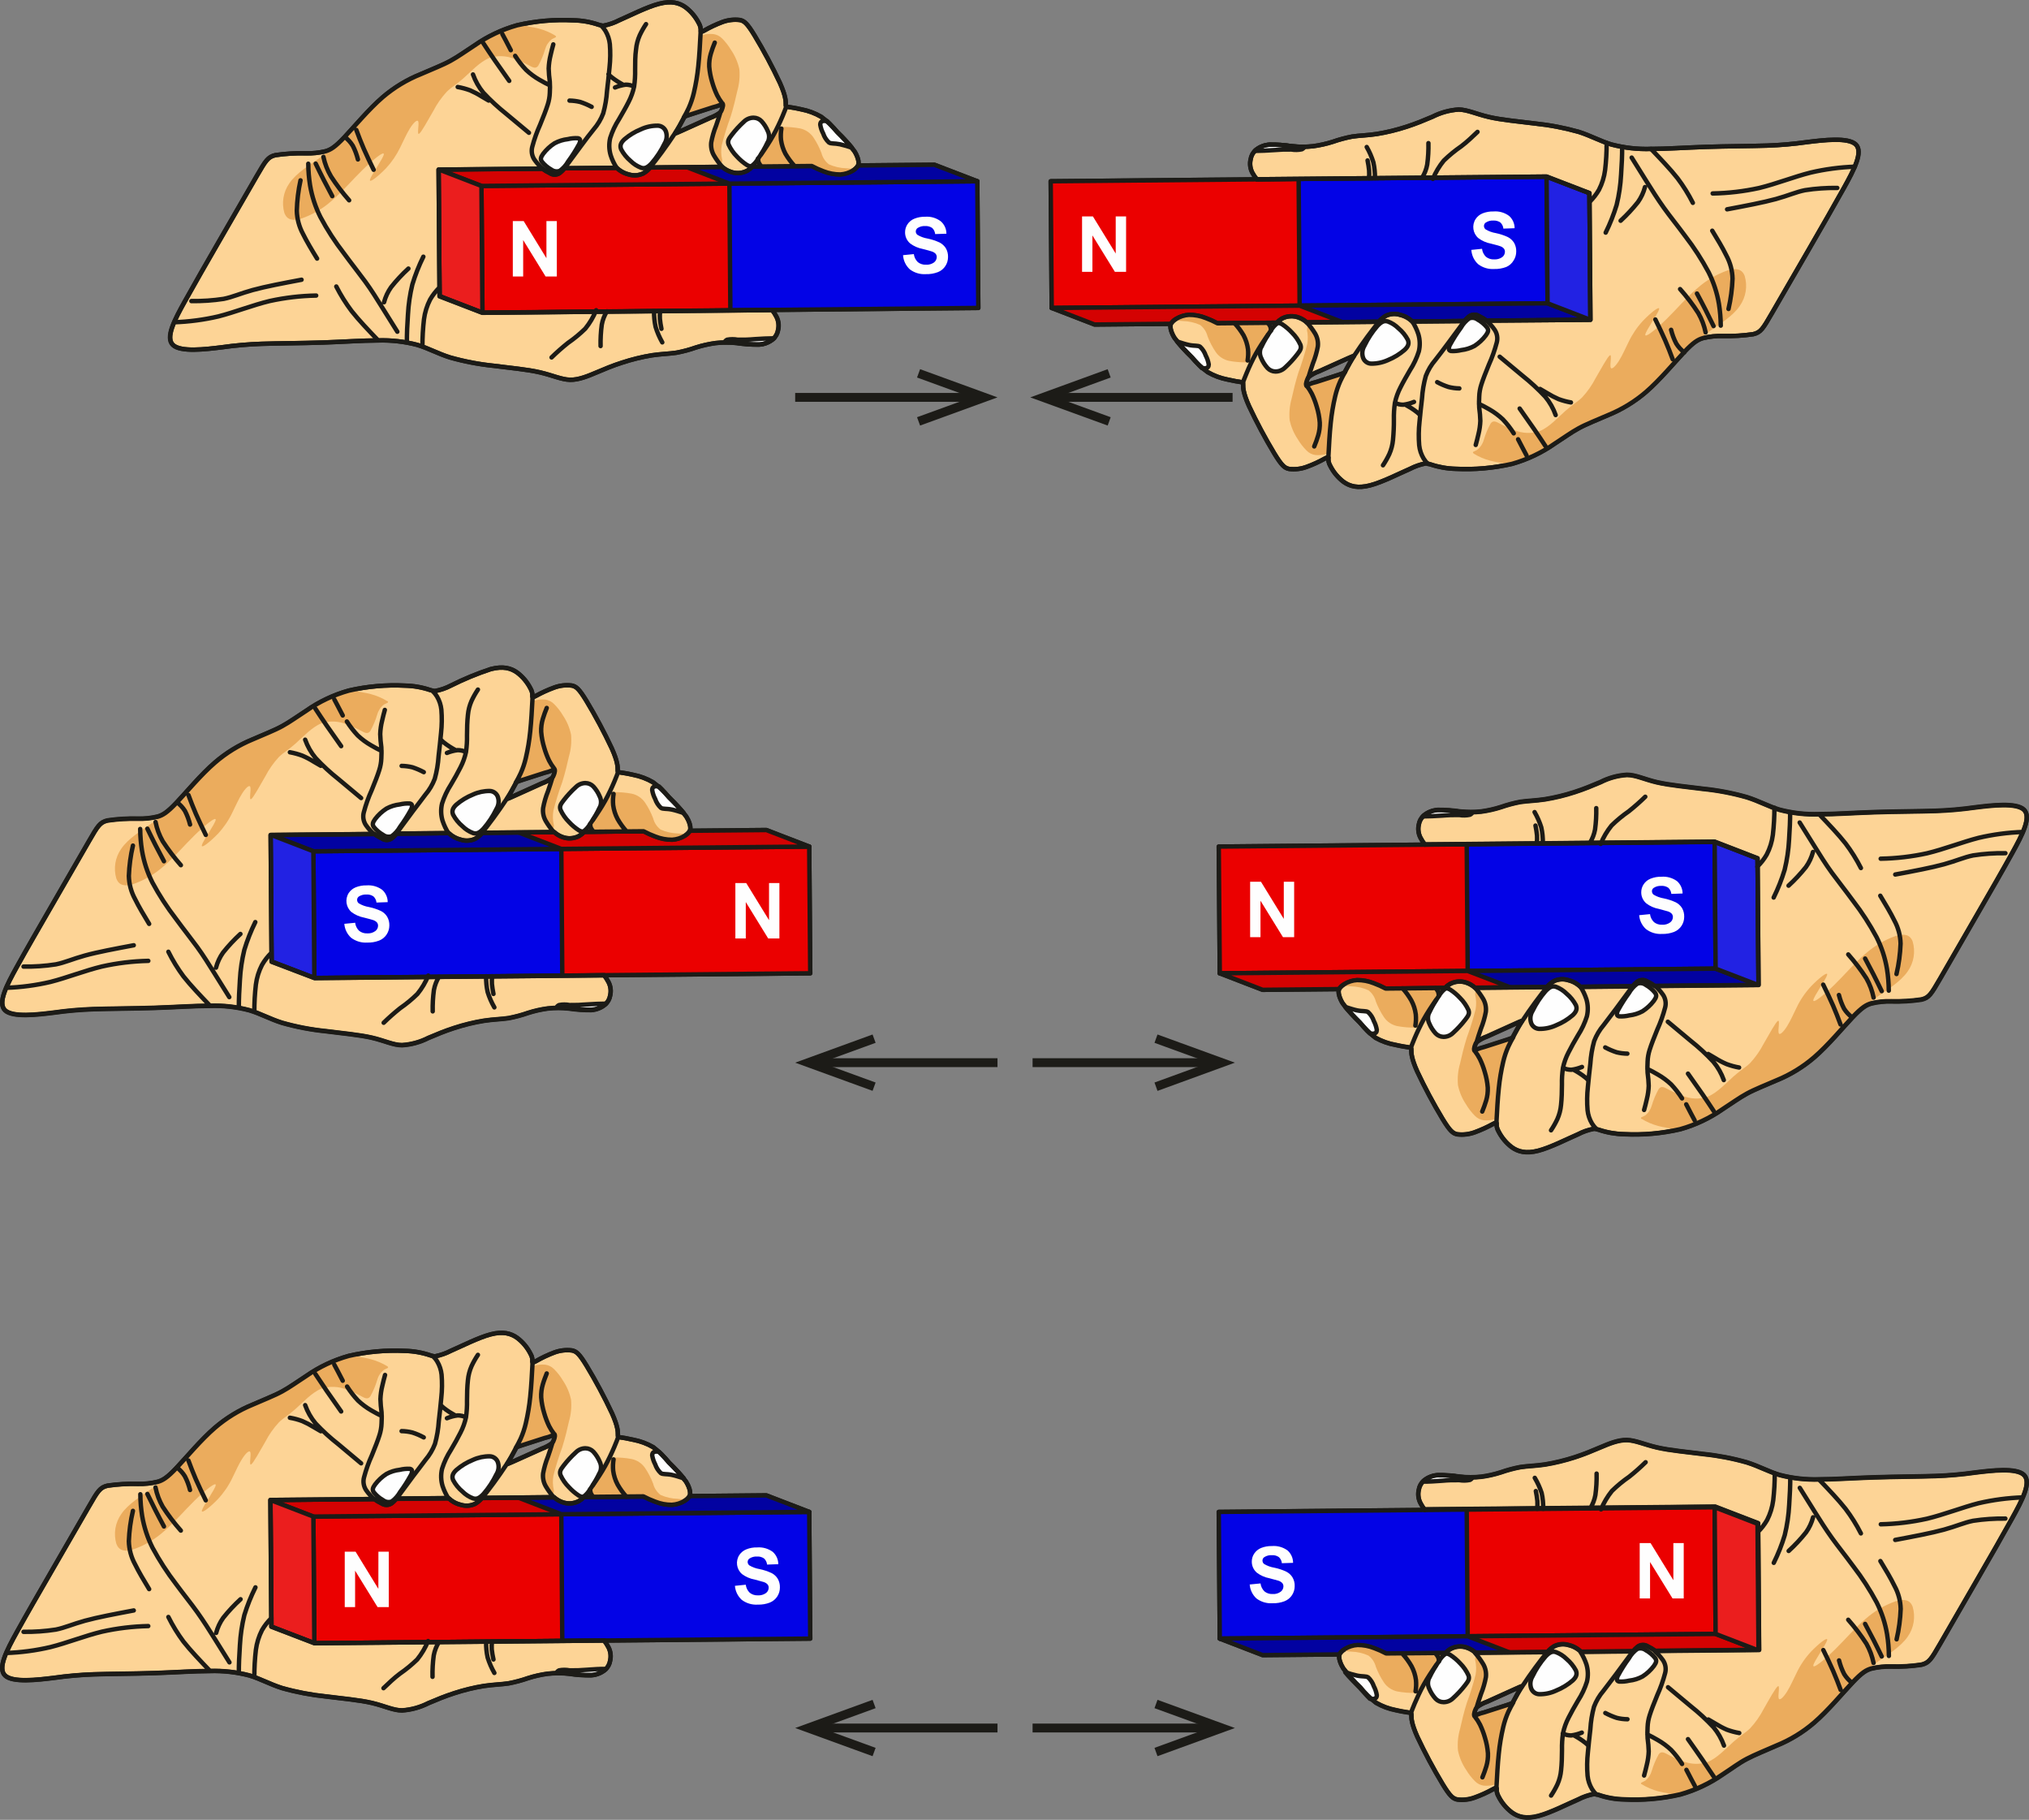 <?xml version="1.0" encoding="UTF-8"?>
<svg id="Layer_2" data-name="Layer 2" xmlns="http://www.w3.org/2000/svg" width="1117.9" height="1002.44" viewBox="0 0 1117.9 1002.44">
  <rect x="0" y="0" width="1117.9" height="1002.44" fill="#808080" stroke="none"/>
  <defs>
    <style>
      .cls-1, .cls-2 {
        fill: none;
      }

      .cls-1, .cls-2, .cls-3, .cls-4, .cls-5, .cls-6, .cls-7, .cls-8, .cls-9, .cls-10 {
        stroke: #1c1b17;
      }

      .cls-1, .cls-3, .cls-4, .cls-5, .cls-6, .cls-7, .cls-8, .cls-9, .cls-10 {
        stroke-linecap: round;
        stroke-linejoin: round;
        stroke-width: 2.44px;
      }

      .cls-2 {
        stroke-miterlimit: 10;
        stroke-width: 4.88px;
      }

      .cls-3 {
        fill: #eb1e1e;
      }

      .cls-3, .cls-4, .cls-5, .cls-6, .cls-7, .cls-8, .cls-9, .cls-10, .cls-11 {
        fill-rule: evenodd;
      }

      .cls-4 {
        fill: #eb0000;
      }

      .cls-5 {
        fill: #0202a1;
      }

      .cls-6 {
        fill: #2222e3;
      }

      .cls-7, .cls-12 {
        fill: #fefefe;
      }

      .cls-8 {
        fill: #fdd496;
      }

      .cls-9 {
        fill: #0303e6;
      }

      .cls-10 {
        fill: #d40202;
      }

      .cls-13 {
        fill: #1c1b17;
      }

      .cls-11 {
        fill: #ebac5d;
      }
    </style>
  </defs>
  <g id="Layer_1-2" data-name="Layer 1">
    <polygon class="cls-9" points="672.05 536.13 671.49 466.33 944.71 463.77 945.24 533.57 672.05 536.13 672.05 536.13"/>
    <polygon class="cls-5" points="672.05 536.13 695.68 545.24 968.87 542.67 945.24 533.57 672.05 536.13 672.05 536.13"/>
    <polygon class="cls-6" points="968.87 542.67 968.33 472.89 944.71 463.77 945.24 533.57 968.87 542.67 968.87 542.67"/>
    <polygon class="cls-4" points="671.49 466.33 808.1 465.06 808.64 534.84 672.05 536.13 671.49 466.33 671.49 466.33"/>
    <polygon class="cls-10" points="808.64 534.84 832.26 543.94 695.68 545.24 672.05 536.13 808.64 534.84 808.64 534.84"/>
    <path class="cls-8" d="M785.03,465.28c-.93-1.2-1.75-2.48-2.44-3.83-1.12-2.23-1.42-4.77-.85-7.2,.31-1.89,1.27-3.62,2.71-4.88,2.18-1.85,4.91-2.93,7.76-3.1,4.08-.04,8.16,.25,12.2,.85,3.9,.44,7.84,.44,11.74,0,3.68-.49,7.3-1.31,10.84-2.44,3.48-1.22,7.04-2.17,10.67-2.86,3.88-.59,8.35-.63,13.59-1.44,5.57-.9,11.06-2.24,16.43-4,5.2-1.68,9.54-3.49,14.21-5.47,4.51-2.31,9.44-3.66,14.5-3.98,4.88,0,9.52,2.44,16.55,4.08s16.45,2.44,25.38,3.61c8.18,.82,16.26,2.36,24.16,4.61,6.81,2.15,11.94,5.1,18.04,6.93,7.12,1.87,14.47,2.69,21.82,2.44,8.54,0,18.53-.73,30.19-1.12s25.04-.41,33.8-.71c7.35-.25,14.68-.89,21.97-1.93,8.93-1.1,22.65-2.76,26.85,1.29s-.93,13.84-6.57,24.02-11.76,20.77-19.06,33.41l-20.62,35.73c-4.88,8.37-6.03,10.42-10.25,11.4-5.5,.81-11.06,1.15-16.62,1-3.71-.12-7.42,.27-11.03,1.15-2.76,.81-5.13,2.17-10.42,7.76s-13.47,15.47-21.04,21.97c-6.2,5.29-13.21,9.55-20.77,12.59-6.27,2.76-11.89,4.88-16.33,7.32s-7.66,4.88-13.18,8.44c-7.16,5.02-15.11,8.79-23.53,11.15-10.15,2.35-20.57,3.27-30.97,2.73-4.73-.1-9.43-.92-13.91-2.44q-1.9-.63-2.86-.49c-2.95,.56-5.81,1.55-8.47,2.95-5.69,2.44-15.18,7.32-21.97,9.08s-11.2,.54-14.64-1.95c-3.08-2.34-5.58-5.36-7.32-8.81-.79-1.34-1.13-2.9-.98-4.44q0-.63-1.98,.46c-3.2,1.77-6.53,3.28-9.96,4.54-3.11,1.16-6.46,1.56-9.76,1.17-2.44-.49-4.03-1.83-8.1-8.49-5.1-8.46-9.76-17.18-13.96-26.12-3.29-7.32-3.25-10.28-3.25-11.67s0-1.42-1.29-1.61-3.93-.56-7.32-1.34c-3.9-.67-7.65-2-11.11-3.93-3.21-2.45-6.1-5.29-8.62-8.44-3.42-3.25-6.58-6.76-9.45-10.5-1.17-1.83-3.29-6.27-1.71-8.35,.69-.92,1.56-1.68,2.56-2.25,2.13-1.3,4.56-2.07,7.05-2.22,3.18-.02,6.33,.58,9.27,1.76,2.22,.81,4.38,1.79,6.47,2.9l32.66-.32c.82-.88,1.77-1.64,2.81-2.25,2.86-1.54,6.24-1.76,9.27-.61,1.66,.6,3.18,1.52,4.49,2.71l39.61-.37c1.1-1.33,2.42-2.45,3.91-3.32,2.46-1.12,5.25-1.3,7.83-.49,1.9,.43,3.69,1.27,5.25,2.44,.52,.37,1.01,.79,1.46,1.24l28.73-.27c.72-.9,1.54-1.72,2.44-2.44,1.65-1.28,3.94-1.37,5.69-.22,1.45,.67,2.82,1.49,4.1,2.44l57.19-.54-.54-69.78-23.63-9.13-159.67,1.51h-.02Zm28.8,108.64c1.68-1.22,3.52-2.19,5.47-2.88,4.22-1.95,11.86-5.37,15.67-7.08s3.83-1.71,3.42-1.05-1.27,1.95-2.17,3.56-1.9,3.51-2.44,4.47-.49,.95-3.51,1.95-9.13,2.98-12.42,4c-1.44,.34-2.85,.8-4.22,1.37-.41,.32-.76,.9-1.03,.88s-.44-.61-.39-1.32c.1-.78,.32-1.53,.63-2.25,.19-.62,.52-1.19,.98-1.66h.02Z"/>
    <path class="cls-11" d="M739.56,542.94l4.88,.37c3.29,.08,6.52,.81,9.52,2.17,2.02,1.54,3.46,3.73,4.08,6.2,1.16,3.05,2.67,5.96,4.49,8.66,1.72,2.51,4.34,4.26,7.32,4.88,3.32,.61,6.7,.89,10.08,.83q2.25,0,2.44-.44c.2-.44,.66-1.32,1.34-2.56s1.64-2.88,2.71-4.61,2.32-3.56,3.42-5.2,2.03-3.12,2.86-4.32,1.51-2.12,2.05-2.86,.98-1.22,1.42-1.68c.18-.18,.35-.38,.51-.59l-.54,.54-32.66,.32c-2.08-1.12-4.25-2.09-6.47-2.9-2.95-1.18-6.1-1.78-9.27-1.76-2.5,.15-4.92,.92-7.05,2.22-.4,.23-.78,.5-1.15,.78l.02-.05Z"/>
    <path class="cls-11" d="M812.79,548.14c.58,2.56,.66,5.22,.22,7.81-1.36,5.31-2.99,10.55-4.88,15.69-1.68,5.37-2.73,9.96-3.69,14.18-1.14,3.89-1.52,7.97-1.15,12.01,.8,3.78,2.32,7.37,4.49,10.57,1.35,2.29,2.99,4.4,4.88,6.27,1.31,1.34,3.03,2.2,4.88,2.44,1.94,.16,3.88-.02,5.76-.51,1.27-.34,1.29-.63,1.34-1.49s0-2.25,.24-4.12,.27-4.25,.54-7.13,.61-6.27,.98-9.01,.68-4.88,1.15-7,1-4.42,1.59-6.35c.53-1.72,1.15-3.41,1.88-5.05,.68-1.49,1.39-2.9,2-4.05,.17-.34,.34-.68,.51-.98-.34,.46-.88,.66-3.22,1.42-3.05,1-9.13,2.98-12.42,4-1.44,.34-2.85,.8-4.22,1.37-.41,.32-.76,.9-1.03,.88s-.44-.61-.39-1.32c.1-.78,.32-1.53,.63-2.25,0,0,0-.2,.12-.32v-.17c.2-.51,.59-1.51,1.1-3s1.17-3.44,1.76-5.17,1.1-3.27,1.54-4.88c.46-1.46,.79-2.97,.98-4.49,.17-1.21,.17-2.45,0-3.66-.17-.98-.48-1.94-.93-2.83-.53-1.06-1.12-2.09-1.78-3.08-.66-.98-1.29-1.81-1.9-1.9s-1.2,.59-1.05,2l.07,.12Z"/>
    <path class="cls-11" d="M904.48,616.31c2.85,1.75,5.94,3.08,9.18,3.93,3.54,.98,6.27,.98,9.76,2.17l.39,.12c.63-.12,1.24-.29,1.85-.44,8.42-2.36,16.37-6.13,23.53-11.15,5.52-3.64,8.76-6.1,13.18-8.44s10.06-4.56,16.33-7.32c7.54-3.07,14.54-7.34,20.72-12.64,7.57-6.57,15.77-16.43,21.04-21.97,2.14-2.46,4.6-4.63,7.32-6.44,2-1.73,4.08-3.36,6.25-4.88,5.71-4.05,13.25-8.54,17.09-14.25,3.35-4.77,4.33-10.81,2.68-16.4-1.44-3.78-4.59-4.44-9.27-3.05-6.14,2.14-11.81,5.46-16.69,9.76-5.83,4.88-11.25,11.37-17.09,17.09s-11.98,10.69-11.69,8.52,7.03-11.5,7.62-13.89-4.88,2.12-8.86,6.27c-3.21,3.45-5.88,7.36-7.91,11.62-1.85,3.71-3.39,7.32-5.3,10.37s-4.17,5.35-4.64,3.71,.83-7.32-.39-6.66-4.88,7.47-7.83,12.52c-2,3.88-4.51,7.46-7.47,10.67-2.44,2.44-5.3,3.93-9.25,7.47s-8.98,9.01-14.11,11.08c-4.6,1.55-9.6,1.35-14.06-.56-2.79-.99-5.5-2.21-8.1-3.64-1.98-1.05-3.56-1.85-4.88,0-1.59,2.86-2.87,5.89-3.81,9.03-.59,2.18-1.86,4.12-3.64,5.52-1.42,.9-3.2,1-1.9,2.03l-.05-.12Z"/>
    <path class="cls-7" d="M783.96,449.71c2.88,0,7.32-.22,10.67-.44,3.13-.29,6.28-.39,9.42-.32,1.93,.32,3.9,.27,5.81-.15,.63-.28,1.14-.76,1.46-1.37-2.36,.04-4.71-.07-7.05-.32-4.04-.61-8.12-.89-12.2-.85-2.85,.17-5.58,1.25-7.76,3.1l-.39,.34h.05Z"/>
    <path class="cls-7" d="M741.17,554.66c2.25,.73,4.66,1.51,6.54,1.9,3.22,.66,4.88,.15,6.1,.98,1.43,1.35,2.5,3.02,3.12,4.88,.81,1.53,1.36,3.18,1.64,4.88,0,1.24-.59,2.07-2.2,2.12-.53,.02-1.07-.03-1.59-.15-1.83-1.73-3.49-3.78-5.54-5.98-2.59-2.76-5.76-5.74-8.08-8.64h0Z"/>
    <path class="cls-7" d="M787.52,557.66c1.49-3.17,3.25-6.21,5.27-9.08,.84-1.47,1.95-2.77,3.27-3.83,.78-.46,1.51-.46,2.93,.37,2.01,1.31,3.85,2.87,5.47,4.64,1.93,1.92,3.49,4.17,4.61,6.64,.66,1.88,0,3.05-1.73,5.25-2.03,2.64-4.29,5.09-6.76,7.32-1.41,1.4-3.31,2.18-5.3,2.17-1.64-.03-3.19-.72-4.32-1.9-1.48-1.61-2.66-3.47-3.49-5.49-.95-1.92-.95-4.18,0-6.1l.05,.02Z"/>
    <path class="cls-7" d="M844.37,556.85c1.88-3.91,4.28-7.56,7.13-10.84,2.44-2.61,3.95-2.98,5.74-2.44,2.21,.82,4.22,2.11,5.88,3.78,2.1,1.76,3.84,3.9,5.13,6.32,.81,2.03,.27,3.64-1.76,5.54-2.71,2.33-5.79,4.2-9.1,5.54-2.94,1.37-6.15,2.05-9.4,2-1.9-.09-3.58-1.27-4.3-3.03-.86-2.27-.6-4.8,.68-6.86v-.02Z"/>
    <path class="cls-7" d="M891.55,556.32c1.76-3.23,3.74-6.34,5.93-9.3,1.14-2.02,2.69-3.78,4.56-5.15,1.59-.61,3.38-.36,4.74,.68,1.97,1.1,3.71,2.58,5.13,4.34,.98,1.44,.68,2.44-.66,4.34-1.74,2.29-3.86,4.25-6.27,5.81-2.27,1.23-4.76,2-7.32,2.29-1.82,.44-3.69,.62-5.56,.51-1.24-.24-1.73-1.1-.59-3.54h.05Z"/>
    <path class="cls-1" d="M852.3,543.77c-2.03,2.56-4.05,5.15-6.35,8.27s-4.88,6.81-7.32,10.5m-4.88,8.76c-.88,1.51-1.73,3.05-2.68,5.1-1.22,2.72-2.18,5.56-2.86,8.47-1.13,4.82-1.95,9.71-2.44,14.64-.61,5.78-.95,12.2-1.29,18.79m-10.96-44.13c.71-2.44,1.42-4.66,2.44-7.57,1.2-2.98,2.1-6.07,2.68-9.23,.29-2.49-.23-5.01-1.49-7.18-1.31-2.18-2.8-4.23-4.47-6.15m-21.43,6.76c-2.44,3.47-4.74,6.93-6.83,10.67-1.85,3.4-3.53,6.9-5.03,10.47-1.15,2.71-1.64,4.08-2.12,5.44m93.5-33.88c1.38,2.15,2.48,4.46,3.27,6.88,.93,3.08,1.02,6.36,.27,9.49-1.16,3.67-2.8,7.17-4.88,10.4-1.98,3.34-3.78,6.52-5.25,9.47-1.39,2.68-2.42,5.54-3.05,8.49-.44,3.05-.63,6.12-.56,9.2,0,3.59-.12,7.86-.49,11.18-.24,2.7-.93,5.35-2.03,7.83-1,2.14-2.17,4.21-3.49,6.18m6.57-34.39c1.44,.68,3.02,1.04,4.61,1.05,2.02-.26,4-.79,5.88-1.56m27.97-44.52c-3.27,4.44-6.52,8.88-9.2,12.45-2.68,3.56-4.76,6.32-6.81,8.98-2.25,2.62-4.02,5.61-5.25,8.84-1.13,4.06-1.83,8.22-2.1,12.42-.46,4.32-1,8.4-1.37,12.86-.47,4.26-.52,8.55-.17,12.81,.27,2.59,1.1,5.09,2.44,7.32,.68,1.11,1.5,2.13,2.44,3.03m32.32-78.84c1.64,1.46,3.1,3.09,4.37,4.88,1.38,2.07,1.81,4.63,1.17,7.03-1.1,4.18-2.55,8.27-4.34,12.2-1.76,4.3-3.32,8.3-4.2,11.13-.66,2.06-1.04,4.21-1.12,6.37-.14,2.08-.14,4.17,0,6.25,.34,2.38,.54,4.77,.61,7.18-.09,2.47-.43,4.92-1.03,7.32-.49,2.25-1,4.12-1.51,5.98m1.81-22.58c1.76,.85,3.54,1.73,5.78,3.08,2.65,1.51,5.11,3.33,7.32,5.42,2.23,2.38,4.24,4.96,6,7.71m3.27-13.64c2.78,3.93,5.59,7.88,7.96,11.32s4.3,6.39,6.25,9.35m-15.18-3.76l2.71,5.22,1.93,3.61m-14.77-54.33c4,3.32,7.98,6.66,12.47,10.42,4.5,3.55,8.72,7.44,12.62,11.64,2.5,2.99,4.44,6.41,5.74,10.08m-8.62-14.38l3.91,2.29c2,1.26,4.1,2.36,6.27,3.29,2.23,.83,4.52,1.46,6.86,1.88m-91.38,1.12c1.03,.56,2.07,1.15,3.25,1.9,1.19,.75,2.33,1.56,3.42,2.44,.62,.47,1.17,1.01,1.66,1.61m-62.51-16.11c1.05,1.34,1.96,2.78,2.73,4.3,1.11,2.3,2.02,4.69,2.71,7.15,.87,2.82,1.43,5.72,1.66,8.66,.1,2.43-.2,4.85-.9,7.18-.61,2.12-1.39,4.08-2.15,6m-43.93-67.93c1.87,2.07,3.51,4.34,4.88,6.76,1.27,2.38,2.1,4.97,2.44,7.64,.19,2.06,.12,4.13-.22,6.18m11.08-20.75c.55,.61,1.03,1.28,1.42,2,.25,.72,.38,1.48,.39,2.25m52.79-101.09c1.54,2.66,2.77,5.49,3.69,8.42,.64,2.88,.92,5.82,.85,8.76m-4.05-9.76c.38,1.81,.66,3.63,.85,5.47,.09,1.43,.04,2.87-.15,4.3m29.29-.27c1.39-2.24,2.35-4.73,2.83-7.32,.53-3.91,.75-7.85,.66-11.79m2.44,19.7c1.49-3.65,3.51-7.07,6-10.13,2.95-2.89,6.14-5.52,9.54-7.86,3.14-2.51,6.16-5.17,9.03-7.98m71.15,6c0,5-.28,10-.85,14.96-.48,3.79-1.62,7.46-3.37,10.86-1.41,2.46-3.16,4.71-5.2,6.69m18.09-30.19c0,4.88-.22,9.76-.59,15.21-.29,5.63-1.11,11.22-2.44,16.69-1.6,5.26-3.62,10.38-6.05,15.3m8.2-6.54c3.46-3.16,6.65-6.59,9.57-10.25,1.78-2.51,3.1-5.32,3.88-8.3m-7.32-16.23l8.23,13.18c2.9,4.64,6.05,9.76,9.52,14.5,3.47,4.74,7.32,9.54,11.72,15.55,4.85,6.28,9.17,12.95,12.91,19.94,2.76,5.5,4.69,11.38,5.71,17.45,.64,3.96,.97,7.97,1,11.98m4.25-9.15c1.29-5.49,2.04-11.09,2.25-16.72-.1-4.46-1.28-8.83-3.42-12.74-2.05-4.2-4.88-8.93-7.76-13.67m-33.78-44.98c5.37,5.61,10.74,11.23,14.64,16.18,3.22,4.25,6.06,8.79,8.47,13.55m2.32,49.86c1.59,2.98,3.17,5.96,4.69,8.93s2.98,6,4.44,9.01m-18.43-20.21c3.66,4.14,7,8.54,10.01,13.18,1.87,3.3,3.21,6.87,3.95,10.59m-27.75-7.13c1.93,3.98,3.86,7.93,5.44,11.59s2.86,7,4.1,10.35m-.88-16.23c.65,2.62,1.6,5.15,2.83,7.54,1.17,1.84,2.67,3.45,4.42,4.76m-136.02,16.57c2.01,1.07,4.11,1.97,6.27,2.68,1.94,.47,3.93,.73,5.93,.76m139.58-107.39c8.59-.15,17.14-1.14,25.53-2.98,9.2-2.2,19.53-6.22,28.34-8.49,8.01-1.88,16.18-2.97,24.41-3.25m-70.27,23.43c9.98-1.85,19.94-3.73,26.85-5.64s10.91-3.83,16.06-4.88c5.89-.91,11.84-1.32,17.79-1.22m-319.91-4.88c-.93-1.2-1.75-2.48-2.44-3.83-1.12-2.23-1.42-4.77-.85-7.2,.31-1.89,1.27-3.62,2.71-4.88,2.18-1.85,4.91-2.93,7.76-3.1,4.08-.04,8.16,.25,12.2,.85,3.9,.44,7.84,.44,11.74,0,3.68-.49,7.3-1.31,10.84-2.44,3.48-1.22,7.04-2.17,10.67-2.86,3.88-.59,8.35-.63,13.59-1.44,5.57-.9,11.06-2.24,16.43-4,5.2-1.68,9.54-3.49,14.21-5.47,4.51-2.31,9.44-3.66,14.5-3.98,4.88,0,9.52,2.44,16.55,4.08s16.45,2.44,25.38,3.61c8.18,.82,16.26,2.36,24.16,4.61,6.81,2.15,11.94,5.1,18.04,6.93,7.12,1.87,14.47,2.69,21.82,2.44,8.54,0,18.53-.73,30.19-1.12s25.04-.41,33.8-.71c7.35-.25,14.68-.89,21.97-1.93,8.93-1.1,22.65-2.76,26.85,1.29s-.93,13.84-6.57,24.02-11.76,20.77-19.06,33.41l-20.62,35.73c-4.88,8.37-6.03,10.42-10.25,11.4-5.5,.81-11.06,1.15-16.62,1-3.71-.12-7.42,.27-11.03,1.15-2.76,.81-5.13,2.17-10.42,7.76s-13.47,15.47-21.04,21.97c-6.18,5.33-13.19,9.61-20.75,12.69-6.27,2.76-11.89,4.88-16.33,7.32s-7.66,4.88-13.18,8.44c-7.16,5.02-15.11,8.79-23.53,11.15-10.15,2.35-20.57,3.27-30.97,2.73-4.73-.1-9.43-.92-13.91-2.44q-1.9-.63-2.86-.49c-2.95,.56-5.81,1.55-8.47,2.95-5.69,2.44-15.18,7.32-21.97,9.08s-11.2,.54-14.64-1.95c-3.08-2.34-5.58-5.36-7.32-8.81-.79-1.34-1.13-2.9-.98-4.44q0-.63-1.98,.46c-3.2,1.77-6.53,3.28-9.96,4.54-3.11,1.16-6.46,1.56-9.76,1.17-2.44-.49-4.03-1.83-8.1-8.49-5.1-8.46-9.76-17.18-13.96-26.12-3.29-7.32-3.25-10.28-3.25-11.67s0-1.42-1.29-1.61-3.93-.56-7.32-1.34c-3.9-.67-7.65-2-11.11-3.93-3.21-2.45-6.1-5.29-8.62-8.44-3.42-3.25-6.58-6.76-9.45-10.5-1.17-1.83-3.29-6.27-1.71-8.35,.69-.92,1.56-1.68,2.56-2.25,2.13-1.3,4.56-2.07,7.05-2.22,3.18-.02,6.33,.58,9.27,1.76,2.22,.81,4.38,1.79,6.47,2.9l32.66-.32c.82-.88,1.77-1.64,2.81-2.25,2.86-1.54,6.24-1.76,9.27-.61,1.66,.6,3.18,1.52,4.49,2.71l39.61-.37c1.1-1.33,2.42-2.45,3.91-3.32,2.46-1.12,5.25-1.3,7.83-.49,1.9,.43,3.69,1.27,5.25,2.44,.52,.37,1.01,.79,1.46,1.24l28.73-.27c.72-.9,1.54-1.72,2.44-2.44,1.65-1.28,3.94-1.37,5.69-.22,1.45,.67,2.82,1.49,4.1,2.44l57.19-.54-.54-69.78-23.63-9.13-159.67,1.51-.05-.1Zm28.8,108.64c1.68-1.22,3.52-2.19,5.47-2.88,4.22-1.95,11.86-5.37,15.67-7.08s3.83-1.71,3.42-1.05-1.27,1.95-2.17,3.56-1.9,3.51-2.44,4.47-.49,.95-3.51,1.95-9.13,2.98-12.42,4c-1.44,.34-2.85,.8-4.22,1.37-.41,.32-.76,.9-1.03,.88s-.44-.61-.39-1.32c.1-.78,.32-1.53,.63-2.25,.19-.62,.52-1.19,.98-1.66h.02Z"/>
    <path class="cls-12" d="M903.09,504.13l6-.59c.2,1.68,.98,3.24,2.2,4.42,1.26,1,2.84,1.5,4.44,1.42,1.59,.12,3.18-.33,4.47-1.27,.93-.69,1.49-1.77,1.51-2.93,.01-.67-.21-1.33-.63-1.85-.6-.63-1.36-1.08-2.2-1.32-.73-.24-2.44-.68-4.88-1.34-2.52-.45-4.89-1.49-6.93-3.03-1.81-1.53-2.84-3.78-2.81-6.15,0-1.55,.45-3.08,1.32-4.37,.92-1.4,2.25-2.48,3.81-3.1,1.9-.76,3.93-1.13,5.98-1.07,3.07-.25,6.13,.62,8.62,2.44,1.94,1.72,3.05,4.19,3.05,6.79l-6.2,.22c-.11-1.3-.71-2.52-1.68-3.39-1.13-.76-2.49-1.13-3.86-1.03-1.47-.09-2.93,.3-4.17,1.1-.63,.42-1,1.14-.98,1.9,.02,.73,.36,1.41,.93,1.85,1.73,1.04,3.64,1.74,5.64,2.05,2.29,.47,4.52,1.21,6.64,2.2,1.38,.72,2.54,1.79,3.37,3.1,.85,1.48,1.26,3.17,1.2,4.88,0,1.73-.5,3.43-1.44,4.88-.99,1.53-2.43,2.72-4.12,3.39-2.12,.81-4.37,1.19-6.64,1.12-3.19,.21-6.35-.74-8.88-2.68-2.17-1.98-3.5-4.71-3.73-7.64Z"/>
    <polygon class="cls-12" points="688.77 516.22 688.77 485.71 694.75 485.71 707.32 506.16 707.32 485.71 713.03 485.71 713.03 516.22 706.86 516.22 694.48 496.15 694.48 516.22 688.77 516.22 688.77 516.22"/>
    <polygon class="cls-9" points="445.85 466.33 446.41 536.13 173.19 538.7 172.66 468.92 445.85 466.33 445.85 466.33"/>
    <polygon class="cls-5" points="445.85 466.33 422.22 457.22 149.03 459.79 172.66 468.92 445.85 466.33 445.85 466.33"/>
    <polygon class="cls-6" points="149.03 459.79 149.57 529.59 173.19 538.7 172.66 468.92 149.03 459.79 149.03 459.79"/>
    <polygon class="cls-4" points="446.41 536.13 309.8 537.4 309.26 467.62 445.85 466.33 446.41 536.13 446.41 536.13"/>
    <polygon class="cls-10" points="309.26 467.62 285.64 458.52 422.22 457.22 445.85 466.33 309.26 467.62 309.26 467.62"/>
    <path class="cls-8" d="M332.87,537.18c.93,1.2,1.75,2.48,2.44,3.83,1.15,2.26,1.45,4.86,.85,7.32-.31,1.89-1.27,3.62-2.71,4.88-2.18,1.85-4.91,2.93-7.76,3.1-4.08,.04-8.16-.25-12.2-.85-3.9-.44-7.84-.44-11.74,0-3.68,.49-7.3,1.31-10.84,2.44-3.48,1.22-7.04,2.17-10.67,2.86-3.88,.61-8.35,.63-13.59,1.44-5.57,.9-11.06,2.24-16.43,4-5.2,1.68-9.54,3.49-14.2,5.47-4.51,2.31-9.44,3.66-14.5,3.98-4.88,0-9.52-2.44-16.55-4.08s-16.45-2.44-25.38-3.61c-8.18-.82-16.26-2.36-24.16-4.61-6.81-2.15-11.94-5.1-18.04-6.93-7.12-1.87-14.47-2.69-21.82-2.44-8.54,0-18.53,.73-30.19,1.12s-25.04,.41-33.8,.71c-7.35,.25-14.68,.89-21.97,1.93-8.93,1.1-22.65,2.76-26.85-1.29s.93-13.84,6.57-24.02c5.64-10.18,11.76-20.77,19.06-33.41,7.3-12.64,15.79-27.36,20.62-35.73s6.03-10.42,10.25-11.4c5.5-.8,11.06-1.14,16.62-1,3.71,.12,7.42-.27,11.03-1.15,2.76-.81,5.13-2.17,10.42-7.76s13.47-15.47,21.04-21.97c6.2-5.33,13.21-9.62,20.77-12.72,6.27-2.76,11.89-4.88,16.33-7.32s7.66-4.88,13.18-8.44c7.16-5.02,15.11-8.79,23.53-11.15,10.15-2.34,20.57-3.26,30.97-2.73,4.73,.1,9.43,.92,13.91,2.44q1.9,.63,2.86,.49c2.95-.56,5.81-1.55,8.47-2.95,7.09-3.55,14.43-6.59,21.97-9.08,6.88-1.78,11.2-.54,14.64,1.95,3.08,2.34,5.58,5.36,7.32,8.81,.79,1.34,1.13,2.9,.98,4.44q0,.63,1.98-.46c3.2-1.77,6.53-3.28,9.96-4.54,3.11-1.17,6.46-1.56,9.76-1.15,2.44,.46,4.03,1.81,8.1,8.47,5.1,8.47,9.76,17.19,13.96,26.14,3.29,7.32,3.25,10.25,3.25,11.64s0,1.42,1.29,1.61,3.93,.56,7.32,1.34c3.82,.74,7.5,2.12,10.86,4.08,3.26,2.41,6.21,5.21,8.79,8.35,3.45,3.24,6.63,6.75,9.52,10.5,1.17,1.81,3.29,6.25,1.71,8.32-.65,.91-1.48,1.67-2.44,2.25-2.13,1.3-4.56,2.07-7.05,2.22-3.18,.02-6.33-.58-9.27-1.76-2.22-.81-4.38-1.79-6.47-2.9l-32.66,.32c-.83,.88-1.77,1.65-2.81,2.27-2.86,1.52-6.24,1.73-9.27,.59-1.66-.6-3.18-1.52-4.49-2.71l-39.61,.37c-1.1,1.33-2.42,2.45-3.91,3.32-2.47,1.14-5.27,1.32-7.86,.51-2.52-.6-4.84-1.85-6.71-3.64l-28.73,.27c-.73,.89-1.55,1.71-2.44,2.44-1.63,1.34-3.96,1.43-5.69,.22-1.45-.67-2.82-1.49-4.1-2.44l-57.19,.54,.54,69.8,23.68,9.01,159.67-1.51h-.12Zm-28.8-108.64c-1.68,1.22-3.52,2.19-5.47,2.88-4.22,1.95-11.86,5.37-15.67,7.08s-3.83,1.71-3.42,1.05,1.27-1.95,2.17-3.56,1.9-3.51,2.44-4.47,.49-.95,3.51-1.95,9.13-2.98,12.42-4c1.45-.32,2.86-.78,4.22-1.37,.41-.32,.76-.9,1.03-.88s.44,.61,.39,1.32c-.1,.78-.32,1.53-.63,2.25-.19,.62-.52,1.19-.98,1.66h-.02Z"/>
    <path class="cls-11" d="M378.34,459.47l-4.88-.37c-3.29-.08-6.52-.81-9.52-2.17-2.02-1.53-3.46-3.71-4.08-6.18-1.15-3.06-2.66-5.98-4.49-8.69-1.73-2.5-4.35-4.25-7.32-4.88-3.32-.61-6.7-.89-10.08-.83q-2.25,0-2.44,.44c-.2,.44-.66,1.32-1.34,2.56s-1.64,2.88-2.71,4.61-2.32,3.56-3.42,5.2-2.03,3.12-2.86,4.32-1.51,2.15-2.05,2.86-.98,1.22-1.42,1.68-.37,.39-.51,.59l.54-.54,32.66-.32c2.08,1.12,4.25,2.09,6.47,2.9,2.95,1.18,6.1,1.78,9.27,1.76,2.5-.15,4.92-.92,7.05-2.22,.39-.22,.76-.46,1.12-.73Z"/>
    <path class="cls-11" d="M305.12,454.32c-.58-2.56-.66-5.22-.22-7.81,1.36-5.31,2.99-10.55,4.88-15.69,1.68-5.37,2.73-9.96,3.69-14.18,1.14-3.89,1.52-7.97,1.15-12.01-.8-3.78-2.32-7.37-4.49-10.57-1.35-2.29-2.99-4.4-4.88-6.27-1.31-1.34-3.03-2.2-4.88-2.44-1.94-.14-3.88,.03-5.76,.51-1.27,.34-1.29,.63-1.34,1.49s-.12,2.25-.24,4.12-.27,4.25-.54,7.13-.61,6.27-.98,9.03-.68,4.88-1.15,6.98-1,4.42-1.59,6.35c-.53,1.72-1.15,3.41-1.88,5.05-.68,1.51-1.39,2.9-2,4.05-.17,.34-.34,.68-.51,.98,.34-.46,.88-.66,3.22-1.42,3.05-1,9.13-2.98,12.42-4,1.45-.32,2.86-.78,4.22-1.37,.41-.32,.76-.9,1.03-.88s.44,.61,.39,1.32c-.1,.78-.32,1.53-.63,2.25,0,0,0,.22-.12,.32,0,.06,0,.13,0,.2-.2,.49-.59,1.49-1.1,2.98s-1.17,3.44-1.76,5.17-1.1,3.27-1.54,4.88c-.46,1.46-.79,2.97-.98,4.49-.17,1.21-.17,2.45,0,3.66,.17,.98,.48,1.94,.93,2.83,.53,1.06,1.12,2.09,1.78,3.08,.66,.98,1.29,1.81,1.9,1.9s1.2-.59,1.05-2l-.07-.12Z"/>
    <path class="cls-11" d="M213.42,386.25c-2.85-1.75-5.94-3.08-9.18-3.93-3.54-.98-6.27-.95-9.76-2.17l-.39-.12-1.85,.44c-8.42,2.36-16.37,6.13-23.53,11.15-5.52,3.64-8.76,6.1-13.18,8.44s-10.06,4.56-16.33,7.32c-7.54,3.08-14.54,7.35-20.72,12.64-7.57,6.57-15.77,16.43-21.04,21.97-2.14,2.46-4.6,4.63-7.32,6.44-2,1.73-4.08,3.36-6.25,4.88-5.71,4.05-13.25,8.54-17.09,14.25-3.35,4.77-4.33,10.81-2.68,16.4,1.44,3.78,4.59,4.44,9.27,3.05,6.14-2.14,11.81-5.46,16.69-9.76,5.83-4.88,11.25-11.37,17.09-17.09,5.83-5.71,11.98-10.69,11.69-8.52s-7.03,11.5-7.62,13.89,4.88-2.12,8.86-6.27c3.21-3.45,5.88-7.36,7.91-11.62,1.85-3.71,3.39-7.32,5.3-10.37s4.17-5.35,4.64-3.71-.83,7.32,.39,6.66,4.88-7.47,7.83-12.52c2-3.88,4.51-7.46,7.47-10.67,2.44-2.44,5.3-3.93,9.25-7.47s8.98-9.01,14.11-11.08c4.6-1.55,9.6-1.35,14.06,.56,2.79,.99,5.5,2.21,8.1,3.64,1.98,1.05,3.56,1.85,4.88,0,1.59-2.86,2.87-5.89,3.81-9.03,.59-2.18,1.86-4.12,3.64-5.52,1.42-.88,3.2-1,1.9-2.03l.05,.12Z"/>
    <path class="cls-7" d="M333.94,552.85c-2.88,0-7.32,.22-10.67,.44-3.13,.28-6.28,.39-9.42,.34-1.92-.38-3.89-.38-5.81,0-.63,.28-1.14,.76-1.46,1.37,2.36-.04,4.71,.07,7.05,.32,4.04,.61,8.12,.89,12.2,.85,2.85-.17,5.58-1.25,7.76-3.1l.39-.34-.05,.12Z"/>
    <path class="cls-7" d="M376.73,447.85c-2.25-.73-4.66-1.51-6.54-1.9-3.22-.66-4.88-.15-6.1-.98-1.43-1.35-2.5-3.02-3.12-4.88-.81-1.53-1.36-3.18-1.64-4.88,0-1.24,.59-2.07,2.2-2.12,.53,0,1.06,.04,1.59,.15,1.83,1.73,3.49,3.78,5.54,5.98,2.59,2.76,5.76,5.74,8.08,8.64Z"/>
    <path class="cls-7" d="M330.38,444.83c-1.49,3.17-3.25,6.21-5.27,9.08-.84,1.47-1.95,2.77-3.27,3.83-.78,.46-1.51,.46-2.93-.37-2.01-1.31-3.85-2.87-5.47-4.64-1.93-1.92-3.49-4.17-4.61-6.64-.66-1.88,0-3.05,1.73-5.25,2.03-2.64,4.29-5.09,6.76-7.32,1.41-1.4,3.31-2.18,5.3-2.17,1.64,.03,3.19,.72,4.32,1.9,1.47,1.62,2.65,3.47,3.49,5.49,.95,1.92,.95,4.18,0,6.1l-.05-.02Z"/>
    <path class="cls-7" d="M273.53,445.61c-1.88,3.91-4.28,7.56-7.13,10.84-2.44,2.61-3.95,2.98-5.74,2.44-2.21-.82-4.22-2.11-5.88-3.78-2.1-1.76-3.84-3.9-5.13-6.32-.81-2.03-.27-3.64,1.76-5.54,2.71-2.33,5.79-4.2,9.1-5.54,2.94-1.36,6.15-2.04,9.4-2,1.9,.09,3.58,1.27,4.3,3.03,.86,2.27,.6,4.8-.68,6.86v.02Z"/>
    <path class="cls-7" d="M226.35,446.14c-1.76,3.23-3.74,6.34-5.93,9.3-1.14,2.02-2.69,3.78-4.56,5.15-1.59,.61-3.38,.36-4.74-.68-1.97-1.1-3.71-2.57-5.13-4.32-.98-1.46-.68-2.44,.66-4.37,1.74-2.29,3.86-4.25,6.27-5.81,2.27-1.23,4.76-2,7.32-2.29,1.82-.44,3.69-.62,5.56-.51,1.24,.24,1.73,1.1,.59,3.54h-.05Z"/>
    <path class="cls-1" d="M265.6,458.69c2.03-2.56,4.05-5.13,6.35-8.27s4.88-6.81,7.32-10.5m4.88-8.76c.88-1.51,1.73-3.05,2.68-5.1,1.23-2.72,2.19-5.56,2.86-8.47,1.13-4.82,1.95-9.71,2.44-14.64,.61-5.78,.95-12.2,1.29-18.79m10.93,44.15c-.71,2.44-1.42,4.66-2.44,7.57-1.2,2.98-2.1,6.07-2.68,9.23-.29,2.49,.23,5.01,1.49,7.18,1.3,2.18,2.8,4.24,4.47,6.15m21.43-6.76c2.44-3.47,4.74-6.93,6.83-10.67,1.85-3.4,3.53-6.9,5.03-10.47,1.15-2.68,1.64-4.08,2.12-5.44m-93.5,33.9c-1.37-2.16-2.47-4.48-3.27-6.91-.93-3.08-1.02-6.36-.27-9.49,1.16-3.67,2.8-7.17,4.88-10.4,1.98-3.34,3.78-6.52,5.25-9.47,1.39-2.68,2.42-5.54,3.05-8.49,.44-3.05,.63-6.12,.56-9.2,0-3.56,.12-7.86,.49-11.18,.24-2.7,.93-5.35,2.03-7.83,1-2.14,2.17-4.21,3.49-6.18m-6.57,34.39c-1.43-.68-3-1.03-4.59-1.03-2.03,.24-4.02,.76-5.91,1.54m-27.97,44.52c3.27-4.44,6.52-8.88,9.2-12.45s4.88-6.32,6.81-8.98c2.25-2.62,4.02-5.61,5.25-8.84,1.13-4.06,1.83-8.22,2.1-12.42,.46-4.32,1-8.4,1.37-12.86,.47-4.26,.52-8.55,.17-12.81-.27-2.59-1.1-5.09-2.44-7.32-.68-1.11-1.5-2.13-2.44-3.03m-32.32,78.84c-1.64-1.46-3.1-3.09-4.37-4.88-1.38-2.07-1.81-4.63-1.17-7.03,1.1-4.18,2.55-8.27,4.34-12.2,1.76-4.3,3.32-8.27,4.2-11.13,.66-2.06,1.04-4.21,1.12-6.37,.14-2.08,.14-4.17,0-6.25-.34-2.38-.54-4.77-.61-7.18,.09-2.47,.43-4.92,1.03-7.32,.49-2.25,1-4.12,1.51-5.98m-1.81,22.58c-1.76-.85-3.54-1.73-5.78-3.08-2.65-1.51-5.1-3.33-7.32-5.42-2.24-2.38-4.25-4.96-6-7.71m-3.15,13.59c-2.78-3.93-5.59-7.88-7.96-11.32s-4.3-6.39-6.25-9.35m15.08,3.76c-.98-1.85-1.93-3.73-2.71-5.2s-1.34-2.56-1.93-3.64m14.77,54.33c-4-3.32-7.98-6.66-12.47-10.42-4.5-3.55-8.72-7.44-12.62-11.64-2.5-2.99-4.44-6.41-5.74-10.08m8.64,14.38l-3.93-2.29c-2-1.26-4.1-2.36-6.27-3.29-2.22-.83-4.52-1.46-6.86-1.88m91.38-1.12c-1.03-.56-2.07-1.15-3.25-1.9-1.18-.75-2.32-1.57-3.42-2.44-.61-.48-1.17-1.03-1.66-1.64m62.51,15.99c-1.04-1.34-1.96-2.77-2.73-4.27-1.1-2.3-2.01-4.7-2.71-7.15-.87-2.83-1.43-5.74-1.66-8.69-.1-2.43,.2-4.85,.9-7.18,.61-2.12,1.39-4.08,2.15-6m43.93,67.93c-1.87-2.07-3.51-4.34-4.88-6.76-1.27-2.38-2.1-4.97-2.44-7.64-.19-2.06-.12-4.13,.22-6.18m-11.08,20.75c-.55-.61-1.03-1.28-1.42-2-.25-.72-.38-1.48-.39-2.25m-52.79,101.09c-1.54-2.66-2.77-5.49-3.69-8.42-.64-2.88-.92-5.82-.85-8.76m4.05,9.76c-.38-1.81-.66-3.63-.85-5.47-.09-1.43-.04-2.87,.15-4.3m-29.29,.27c-1.38,2.25-2.34,4.73-2.83,7.32-.53,3.91-.75,7.85-.66,11.79m-2.44-19.7c-1.49,3.65-3.51,7.07-6,10.13-2.95,2.89-6.14,5.52-9.54,7.86-3.14,2.51-6.16,5.17-9.03,7.98m-71.27-6.03c0-5,.28-10,.85-14.96,.48-3.79,1.62-7.46,3.37-10.86,1.41-2.46,3.16-4.71,5.2-6.69m-17.96,30.29c0-4.88,.22-9.76,.59-15.21,.29-5.63,1.11-11.22,2.44-16.69,1.6-5.26,3.62-10.38,6.05-15.3m-8.2,6.54c-3.46,3.16-6.65,6.59-9.57,10.25-1.78,2.51-3.1,5.32-3.88,8.3m7.32,16.23l-8.23-13.18c-2.9-4.64-6.05-9.76-9.52-14.5-3.47-4.74-7.32-9.54-11.72-15.55-4.84-6.27-9.16-12.94-12.91-19.92-2.76-5.51-4.69-11.4-5.71-17.48-.64-3.96-.97-7.97-1-11.98m-4,9.15c-1.29,5.49-2.04,11.09-2.25,16.72,.1,4.46,1.27,8.83,3.42,12.74,2.05,4.2,4.88,8.93,7.76,13.67m33.54,45.08c-5.37-5.61-10.74-11.23-14.64-16.18-3.16-4.26-5.94-8.79-8.3-13.55m-2.44-49.86c-1.59-2.98-3.17-5.96-4.69-8.93s-2.98-6-4.44-9.01m18.45,20.11c-3.66-4.14-7-8.54-10.01-13.18-1.87-3.3-3.21-6.87-3.95-10.59m27.68,7.1c-1.93-3.98-3.86-7.93-5.44-11.59s-2.86-7-4.1-10.35m.88,16.23c-.65-2.62-1.6-5.15-2.83-7.54-1.17-1.84-2.67-3.45-4.42-4.76m136.02-16.57c-2.01-1.07-4.11-1.97-6.27-2.68-1.94-.47-3.93-.73-5.93-.76m-139.58,107.39c-8.59,.19-17.14,1.22-25.53,3.1-9.2,2.2-19.4,6.22-28.34,8.49-8.01,1.88-16.18,2.97-24.41,3.25m70.27-23.43c-9.98,1.88-19.94,3.73-26.85,5.64s-10.93,3.83-16.08,4.88c-5.89,.91-11.84,1.32-17.79,1.22m319.91,4.88c.93,1.2,1.75,2.48,2.44,3.83,1.15,2.26,1.45,4.86,.85,7.32-.31,1.89-1.27,3.62-2.71,4.88-2.18,1.85-4.91,2.93-7.76,3.1-4.08,.04-8.16-.25-12.2-.85-3.9-.44-7.84-.44-11.74,0-3.68,.49-7.3,1.31-10.84,2.44-3.48,1.22-7.04,2.17-10.67,2.86-3.88,.61-8.35,.63-13.59,1.44-5.57,.9-11.06,2.24-16.43,4-5.2,1.68-9.54,3.49-14.2,5.47-4.51,2.31-9.44,3.66-14.5,3.98-4.88,0-9.52-2.44-16.55-4.08s-16.45-2.44-25.38-3.61c-8.18-.82-16.26-2.36-24.16-4.61-6.81-2.15-11.94-5.1-18.04-6.93-7.12-1.87-14.47-2.69-21.82-2.44-8.54,0-18.53,.73-30.19,1.12s-25.04,.41-33.8,.71c-7.35,.25-14.68,.89-21.97,1.93-8.93,1.1-22.65,2.76-26.85-1.29s.93-13.84,6.57-24.02c5.64-10.18,11.76-20.77,19.06-33.41,7.3-12.64,15.79-27.36,20.62-35.73s6.03-10.42,10.25-11.4c5.5-.8,11.06-1.14,16.62-1,3.71,.12,7.42-.27,11.03-1.15,2.76-.81,5.13-2.17,10.42-7.76s13.47-15.47,21.04-21.97c6.19-5.36,13.2-9.69,20.77-12.81,6.27-2.76,11.89-4.88,16.33-7.32s7.66-4.88,13.18-8.44c7.16-5.02,15.11-8.79,23.53-11.15,10.15-2.34,20.57-3.26,30.97-2.73,4.73,.1,9.43,.92,13.91,2.44q1.9,.63,2.86,.49c2.95-.56,5.81-1.55,8.47-2.95,7.09-3.55,14.43-6.59,21.97-9.08,6.88-1.78,11.2-.54,14.64,1.95,3.08,2.34,5.58,5.36,7.32,8.81,.79,1.34,1.13,2.9,.98,4.44q0,.63,1.98-.46c3.2-1.77,6.53-3.28,9.96-4.54,3.11-1.17,6.46-1.56,9.76-1.15,2.44,.46,4.03,1.81,8.1,8.47,5.1,8.47,9.76,17.19,13.96,26.14,3.29,7.32,3.25,10.25,3.25,11.64s0,1.42,1.29,1.61,3.93,.56,7.32,1.34c3.82,.74,7.5,2.12,10.86,4.08,3.26,2.41,6.21,5.21,8.79,8.35,3.45,3.24,6.63,6.75,9.52,10.5,1.17,1.81,3.29,6.25,1.71,8.32-.65,.91-1.48,1.67-2.44,2.25-2.13,1.3-4.56,2.07-7.05,2.22-3.18,.02-6.33-.58-9.27-1.76-2.22-.81-4.38-1.79-6.47-2.9l-32.66,.32c-.83,.88-1.77,1.65-2.81,2.27-2.86,1.52-6.24,1.73-9.27,.59-1.66-.6-3.18-1.52-4.49-2.71l-39.61,.37c-1.1,1.33-2.42,2.45-3.91,3.32-2.47,1.14-5.27,1.32-7.86,.51-2.52-.6-4.84-1.85-6.71-3.64l-28.73,.27c-.73,.89-1.55,1.71-2.44,2.44-1.63,1.34-3.96,1.43-5.69,.22-1.45-.67-2.82-1.49-4.1-2.44l-57.19,.54,.54,69.8,23.68,9.01,159.67-1.51-.12,.1Zm-28.8-108.64c-1.68,1.22-3.52,2.19-5.47,2.88-4.22,1.95-11.86,5.37-15.67,7.08s-3.83,1.71-3.42,1.05,1.27-1.95,2.17-3.56,1.9-3.51,2.44-4.47,.49-.95,3.51-1.95,9.13-2.98,12.42-4c1.45-.32,2.86-.78,4.22-1.37,.41-.32,.76-.9,1.03-.88s.44,.61,.39,1.32c-.1,.78-.32,1.53-.63,2.25-.19,.62-.52,1.19-.98,1.66h-.02Z"/>
    <path class="cls-12" d="M189.65,508.89l6.03-.59c.19,1.68,.96,3.24,2.17,4.42,1.27,1,2.85,1.51,4.47,1.42,1.59,.12,3.18-.33,4.47-1.27,.93-.69,1.49-1.77,1.51-2.93,.01-.67-.21-1.33-.63-1.85-.61-.62-1.38-1.08-2.22-1.32-.7-.24-2.33-.68-4.88-1.32-2.51-.48-4.88-1.52-6.93-3.05-3.04-2.65-3.67-7.13-1.49-10.52,.93-1.39,2.25-2.47,3.81-3.1,1.91-.76,3.95-1.13,6-1.07,3.07-.25,6.13,.62,8.62,2.44,1.94,1.72,3.04,4.19,3.03,6.79l-6.18,.22c-.13-1.3-.73-2.51-1.68-3.39-1.14-.77-2.51-1.13-3.88-1.03-1.47-.08-2.93,.3-4.17,1.1-.61,.44-.97,1.15-.95,1.9,.01,.72,.34,1.4,.9,1.85,1.73,1.03,3.65,1.73,5.64,2.05,2.29,.46,4.52,1.2,6.64,2.2,1.39,.7,2.55,1.78,3.37,3.1,.86,1.48,1.28,3.17,1.22,4.88,0,1.73-.52,3.43-1.46,4.88-.99,1.53-2.43,2.72-4.12,3.39-2.12,.82-4.37,1.2-6.64,1.12-3.19,.21-6.34-.75-8.88-2.68-2.19-2.01-3.52-4.79-3.71-7.76l-.02,.12Z"/>
    <polygon class="cls-12" points="405.16 516.95 405.16 486.41 411.14 486.41 423.71 506.87 423.71 486.41 429.42 486.41 429.42 516.95 423.25 516.95 410.9 496.89 410.9 516.95 405.16 516.95 405.16 516.95"/>
    <polygon class="cls-4" points="445.85 832.83 446.41 902.61 173.19 905.17 172.66 835.39 445.85 832.83 445.85 832.83"/>
    <polygon class="cls-10" points="445.85 832.83 422.22 823.72 149.03 826.29 172.66 835.39 445.85 832.83 445.85 832.83"/>
    <polygon class="cls-3" points="149.03 826.29 149.57 896.07 173.19 905.17 172.66 835.39 149.03 826.29 149.03 826.29"/>
    <polygon class="cls-9" points="446.41 902.61 309.8 903.88 309.26 834.1 445.85 832.83 446.41 902.61 446.41 902.61"/>
    <polygon class="cls-5" points="309.26 834.1 285.64 824.99 422.22 823.72 445.85 832.83 309.26 834.1 309.26 834.1"/>
    <path class="cls-8" d="M332.87,903.68c.94,1.19,1.75,2.46,2.44,3.81,1.11,2.23,1.42,4.77,.85,7.2-.29,1.93-1.25,3.7-2.71,5-2.19,1.83-4.91,2.91-7.76,3.08-4.08,.06-8.17-.22-12.2-.85-3.9-.43-7.84-.43-11.74,0-3.68,.49-7.3,1.31-10.84,2.44-3.48,1.22-7.04,2.17-10.67,2.86-3.88,.61-8.35,.66-13.59,1.44-5.57,.9-11.06,2.24-16.43,4-5.2,1.68-9.54,3.49-14.2,5.47-4.51,2.3-9.44,3.67-14.5,4-4.88,0-9.52-2.44-16.55-4.1s-16.45-2.44-25.38-3.59c-8.17-.84-16.26-2.38-24.16-4.61-6.81-2.15-11.94-5.13-18.04-6.96-7.12-1.86-14.47-2.68-21.82-2.44-8.54,0-18.53,.73-30.19,1.12s-25.04,.41-33.8,.71c-7.35,.26-14.68,.91-21.97,1.95-8.93,1.1-22.65,2.73-26.85-1.32s.93-13.81,6.57-24.02c5.64-10.2,11.76-20.77,19.06-33.41,7.3-12.64,15.79-27.34,20.62-35.71s6.03-10.45,10.25-11.42c5.5-.8,11.06-1.13,16.62-.98,3.71,.11,7.43-.28,11.03-1.17,2.76-.81,5.13-2.15,10.42-7.76s13.47-15.45,21.04-21.97c6.2-5.31,13.21-9.59,20.77-12.67,6.27-2.78,11.89-4.88,16.33-7.32s7.66-4.88,13.18-8.44c7.16-5.01,15.11-8.78,23.53-11.13,10.15-2.34,20.57-3.27,30.97-2.76,4.73,.11,9.42,.93,13.91,2.44q1.9,.66,2.86,.51c2.95-.59,5.8-1.59,8.47-2.98,5.69-2.44,15.18-7.32,21.97-9.08s11.2-.54,14.64,1.98c3.09,2.33,5.59,5.35,7.32,8.81,.79,1.33,1.14,2.88,.98,4.42q0,.63,1.98-.44c3.23-1.86,6.6-3.45,10.08-4.76,3.11-1.17,6.46-1.56,9.76-1.15,2.44,.49,4.03,1.81,8.1,8.49,5.1,8.46,9.76,17.17,13.96,26.12,3.29,7.32,3.25,10.25,3.25,11.67s0,1.42,1.29,1.59,3.93,.59,7.32,1.37c3.82,.73,7.49,2.1,10.86,4.05,3.2,2.46,6.1,5.29,8.62,8.44,3.42,3.26,6.58,6.77,9.45,10.52,1.17,1.81,3.29,6.25,1.71,8.32-.65,.91-1.48,1.68-2.44,2.25-2.13,1.3-4.56,2.07-7.05,2.22-3.18,.03-6.33-.57-9.27-1.76-2.22-.82-4.38-1.78-6.47-2.88l-32.66,.29c-.83,.88-1.77,1.65-2.81,2.27-2.86,1.52-6.24,1.73-9.27,.59-1.66-.6-3.18-1.52-4.49-2.71l-39.61,.39c-1.1,1.31-2.42,2.43-3.91,3.29-2.47,1.14-5.27,1.32-7.86,.51-1.9-.44-3.69-1.27-5.25-2.44-.51-.39-1-.8-1.46-1.24l-28.73,.27c-.74,.89-1.55,1.7-2.44,2.44-1.65,1.28-3.94,1.37-5.69,.22-1.44-.69-2.81-1.5-4.1-2.44l-57.19,.54,.54,69.78,23.8,9.13,159.67-1.49h-.12Zm-28.8-108.66c-1.68,1.22-3.52,2.2-5.47,2.9-4.22,1.93-11.86,5.35-15.67,7.05s-3.83,1.73-3.42,1.07,1.27-1.98,2.17-3.59,1.9-3.51,2.44-4.47,.49-.95,3.51-1.95,9.13-2.98,12.42-4c1.45-.31,2.87-.77,4.22-1.37,.41-.32,.76-.88,1.03-.88s.44,.61,.39,1.34c-.1,.77-.32,1.52-.63,2.22-.18,.63-.52,1.2-.98,1.66h-.02Z"/>
    <path class="cls-11" d="M378.34,825.99c-1.56,0-3.22-.2-4.88-.37-3.28-.08-6.52-.81-9.52-2.15-2.02-1.55-3.46-3.73-4.08-6.2-1.15-3.06-2.66-5.98-4.49-8.69-1.72-2.51-4.34-4.26-7.32-4.88-3.32-.63-6.7-.91-10.08-.83q-2.25,0-2.44,.41c-.2,.41-.66,1.32-1.34,2.59s-1.64,2.88-2.71,4.59-2.32,3.56-3.42,5.22-2.03,3.12-2.86,4.32-1.51,2.12-2.05,2.83c-.44,.59-.91,1.15-1.42,1.68-.17,.2-.37,.39-.51,.59l.54-.54,32.66-.29c2.09,1.1,4.25,2.06,6.47,2.88,2.95,1.19,6.1,1.79,9.27,1.76,2.5-.15,4.92-.92,7.05-2.22,.4-.23,.78-.5,1.15-.78l-.02,.07Z"/>
    <path class="cls-11" d="M305.12,820.7c-.59-2.56-.66-5.2-.22-7.79,1.35-5.32,2.98-10.57,4.88-15.72,1.68-5.37,2.73-9.93,3.69-14.18,1.14-3.89,1.52-7.97,1.15-12.01-.8-3.78-2.33-7.37-4.49-10.57-1.35-2.29-3-4.4-4.88-6.27-1.3-1.35-3.02-2.21-4.88-2.44-1.93-.17-3.88,0-5.76,.49-1.27,.34-1.29,.66-1.34,1.49s-.12,2.25-.24,4.12-.27,4.27-.54,7.15-.61,6.27-.98,9.01-.68,4.88-1.15,6.98-1,4.42-1.59,6.35c-.52,1.72-1.15,3.41-1.88,5.05-.68,1.51-1.39,2.9-2,4.05-.17,.37-.34,.68-.51,.98,.34-.46,.88-.63,3.22-1.42,3.05-.98,9.13-2.98,12.42-4,1.45-.31,2.87-.77,4.22-1.37,.41-.32,.76-.88,1.03-.88s.44,.61,.39,1.34c-.1,.77-.32,1.52-.63,2.22,0,.12,0,.22-.12,.32v.2c-.2,.49-.59,1.51-1.1,2.98s-1.17,3.44-1.76,5.2-1.1,3.25-1.54,4.88c-.46,1.46-.79,2.97-.98,4.49-.17,1.21-.17,2.45,0,3.66,.17,.98,.48,1.94,.93,2.83,.53,1.06,1.12,2.09,1.78,3.08,.66,.98,1.29,1.81,1.9,1.9s1.2-.56,1.05-2l-.07-.12Z"/>
    <path class="cls-11" d="M213.42,752.62c-2.85-1.75-5.94-3.08-9.18-3.93-3.54-.98-6.27-.95-9.76-2.15l-.39-.15-1.85,.46c-8.42,2.35-16.37,6.12-23.53,11.13-5.52,3.64-8.76,6.1-13.18,8.44s-10.06,4.56-16.33,7.32c-7.54,3.11-14.53,7.43-20.7,12.76-7.57,6.59-15.77,16.43-21.04,21.97-2.14,2.47-4.6,4.64-7.32,6.44-2,1.73-4.08,3.36-6.25,4.88-5.71,4.08-13.25,8.54-17.09,14.25-3.35,4.77-4.33,10.81-2.68,16.4,1.44,3.78,4.59,4.44,9.27,3.05,6.15-2.13,11.82-5.45,16.69-9.76,5.83-4.88,11.25-11.37,17.09-17.09s11.98-10.69,11.69-8.52-7.03,11.5-7.62,13.89,4.88-2.12,8.86-6.27c3.21-3.45,5.88-7.36,7.91-11.62,1.85-3.71,3.39-7.32,5.3-10.37s4.17-5.35,4.64-3.71-.83,7.32,.39,6.66,4.88-7.47,7.83-12.5c1.99-3.88,4.5-7.47,7.47-10.67,2.44-2.44,5.3-3.95,9.25-7.47,3.95-3.51,8.98-9.03,14.11-11.11,4.6-1.53,9.6-1.33,14.06,.56,2.8,.99,5.51,2.22,8.1,3.66,1.98,1.05,3.56,1.83,4.88,0,1.59-2.86,2.87-5.89,3.81-9.03,.58-2.19,1.86-4.14,3.64-5.54,1.42-.88,3.2-1,1.9-2.03h.02Z"/>
    <path class="cls-7" d="M333.94,919.33c-2.88-.12-7.32,.22-10.67,.46-3.13,.27-6.28,.38-9.42,.32-1.92-.38-3.89-.38-5.81,0-.62,.29-1.14,.77-1.46,1.37,2.36-.02,4.71,.08,7.05,.32,4.04,.63,8.12,.92,12.2,.85,2.85-.17,5.57-1.25,7.76-3.08l.39-.37-.05,.12Z"/>
    <path class="cls-7" d="M376.73,814.33c-2.25-.73-4.66-1.51-6.54-1.9-3.22-.66-4.88-.15-6.1-.98-1.43-1.34-2.5-3.02-3.12-4.88-.81-1.53-1.36-3.18-1.64-4.88,0-1.24,.59-2.07,2.2-2.12,.53,0,1.06,.05,1.59,.15,1.83,1.73,3.49,3.78,5.54,5.98,2.59,2.76,5.76,5.74,8.08,8.64h0Z"/>
    <path class="cls-7" d="M330.38,811.3c-1.5,3.16-3.26,6.19-5.27,9.06-.83,1.48-1.94,2.78-3.27,3.83-.78,.46-1.51,.49-2.93-.34-2.01-1.32-3.85-2.88-5.47-4.66-1.93-1.91-3.5-4.16-4.61-6.64-.66-1.88,0-3.03,1.73-5.25,2.03-2.64,4.29-5.09,6.76-7.32,1.39-1.42,3.31-2.21,5.3-2.2,1.64,.03,3.19,.72,4.32,1.9,1.47,1.62,2.65,3.47,3.49,5.49,.95,1.93,.95,4.19,0,6.13h-.05Z"/>
    <path class="cls-7" d="M273.53,812.08c-1.88,3.92-4.28,7.58-7.13,10.86-2.44,2.59-3.95,2.95-5.74,2.44-2.21-.82-4.22-2.11-5.88-3.78-2.1-1.75-3.85-3.9-5.13-6.32-.81-2-.27-3.64,1.76-5.54,2.71-2.33,5.79-4.2,9.1-5.54,2.94-1.36,6.15-2.04,9.4-2,1.9,.09,3.58,1.27,4.3,3.03,.86,2.27,.6,4.8-.68,6.86h0Z"/>
    <path class="cls-7" d="M226.35,812.62c-1.76,3.23-3.74,6.34-5.93,9.3-1.14,2.02-2.69,3.78-4.56,5.15-1.59,.61-3.38,.36-4.74-.68-1.97-1.1-3.71-2.56-5.13-4.32-.98-1.46-.68-2.44,.66-4.34,1.73-2.29,3.85-4.26,6.27-5.81,2.27-1.24,4.75-2.02,7.32-2.29,1.82-.45,3.69-.63,5.56-.54,1.24,.24,1.73,1.1,.59,3.54h-.05Z"/>
    <path class="cls-1" d="M265.6,825.19c2.03-2.59,4.05-5.15,6.35-8.27s4.88-6.83,7.32-10.52m4.88-8.76c.88-1.51,1.73-3.03,2.68-5.08,1.23-2.73,2.18-5.58,2.86-8.49,1.13-4.82,1.95-9.72,2.44-14.64,.61-5.81,.95-12.2,1.29-18.79m10.93,44.13c-.71,2.44-1.42,4.69-2.44,7.59-1.2,2.98-2.1,6.07-2.68,9.23-.29,2.48,.23,4.99,1.49,7.15,1.3,2.18,2.79,4.24,4.47,6.15m21.43-6.76c2.44-3.47,4.74-6.91,6.83-10.67,1.85-3.4,3.53-6.9,5.03-10.47,1.15-2.68,1.64-4.05,2.12-5.44m-93.5,33.9c-1.37-2.16-2.47-4.48-3.27-6.91-.93-3.08-1.02-6.36-.27-9.49,1.16-3.66,2.8-7.15,4.88-10.37,1.98-3.37,3.78-6.54,5.25-9.49,1.39-2.68,2.42-5.54,3.05-8.49,.44-3.05,.63-6.12,.56-9.2,0-3.56,.12-7.86,.49-11.18,.25-2.7,.93-5.35,2.03-7.83,1-2.14,2.17-4.21,3.49-6.18m-6.57,34.39c-1.43-.68-3-1.03-4.59-1.03-2.03,.25-4.02,.77-5.91,1.56m-27.85,44.37c3.27-4.44,6.52-8.86,9.2-12.45s4.88-6.3,6.81-8.96c2.24-2.62,4.02-5.61,5.25-8.84,1.13-4.07,1.83-8.24,2.1-12.45,.46-4.32,1-8.4,1.37-12.84,.47-4.26,.52-8.56,.17-12.84-.27-2.59-1.1-5.09-2.44-7.32-.67-1.11-1.5-2.12-2.44-3m-32.32,78.84c-1.64-1.46-3.1-3.09-4.37-4.88-1.37-2.07-1.8-4.63-1.17-7.03,1.1-4.18,2.55-8.27,4.34-12.2,1.76-4.3,3.32-8.27,4.2-11.11,.66-2.07,1.04-4.22,1.12-6.39,.14-2.08,.14-4.17,0-6.25-.34-2.38-.54-4.77-.61-7.18,.09-2.47,.43-4.92,1.03-7.32,.49-2.25,1-4.1,1.51-5.98m-1.81,22.6c-1.76-.88-3.54-1.73-5.78-3.08-2.64-1.52-5.1-3.35-7.32-5.44-2.24-2.38-4.25-4.96-6-7.71m-3.27,13.74c-2.78-3.95-5.59-7.91-7.96-11.35s-4.25-6.47-6.25-9.32m15.08,3.73c-.98-1.85-1.93-3.73-2.71-5.2l-1.93-3.61m14.77,54.31l-12.47-10.45c-4.5-3.51-8.72-7.36-12.62-11.52-2.5-2.99-4.44-6.41-5.74-10.08m8.64,14.38c-1.12-.63-2.25-1.27-3.93-2.29-2.01-1.25-4.11-2.35-6.27-3.29-2.22-.84-4.52-1.46-6.86-1.85m91.38-1.12c-1.03-.59-2.07-1.17-3.25-1.9s-2.44-1.68-3.42-2.44c-.61-.48-1.17-1.03-1.66-1.64m62.51,15.99c-1.05-1.33-1.96-2.76-2.73-4.27-1.1-2.3-2.01-4.7-2.71-7.15-.87-2.83-1.43-5.74-1.66-8.69-.1-2.43,.21-4.85,.9-7.18,.61-2.12,1.39-4.05,2.15-6m43.93,67.93c-1.87-2.06-3.5-4.32-4.88-6.74-1.27-2.39-2.09-4.98-2.44-7.66-.19-2.06-.12-4.13,.22-6.18m-11.08,20.75c-.56-.6-1.04-1.27-1.42-2-.25-.72-.38-1.48-.39-2.25m-52.79,101.12c-1.53-2.67-2.77-5.5-3.69-8.44-.64-2.87-.92-5.8-.85-8.74m4.05,9.76c-.42-1.82-.73-3.66-.95-5.52-.09-1.43-.04-2.87,.15-4.3m-29.29,.29c-1.39,2.24-2.35,4.73-2.83,7.32-.53,3.9-.75,7.83-.66,11.76m-2.44-19.7c-1.5,3.66-3.52,7.08-6,10.15-2.96,2.87-6.15,5.5-9.54,7.83-3.27,2.44-6.15,5.27-9.03,7.98m-71.17-6.13c0-4.99,.28-9.98,.85-14.94,.49-3.8,1.63-7.48,3.37-10.89,1.41-2.45,3.16-4.7,5.2-6.66m-17.96,30.26c0-4.88,.22-9.76,.59-15.21,.29-5.62,1.11-11.2,2.44-16.67,1.62-5.26,3.67-10.38,6.13-15.3m-8.2,6.54c-3.45,3.16-6.65,6.59-9.57,10.25-1.78,2.51-3.09,5.32-3.88,8.3m7.32,16.23l-8.23-13.18c-2.9-4.64-6.05-9.64-9.52-14.5s-7.32-9.54-11.72-15.52c-4.84-6.29-9.15-12.96-12.91-19.94-2.76-5.51-4.69-11.4-5.71-17.48-.64-3.96-.97-7.97-1-11.98m-4.08,9.15c-1.29,5.48-2.04,11.07-2.25,16.69,.1,4.46,1.27,8.83,3.42,12.74,2.05,4.22,4.88,8.93,7.76,13.67m33.54,45.08c-5.37-5.61-10.74-11.23-14.64-16.18-3.16-4.26-5.94-8.79-8.3-13.55m-2.44-49.86c-1.59-2.98-3.17-5.93-4.69-8.93s-2.98-5.98-4.44-8.98m18.43,20.18c-3.67-4.13-7.01-8.54-10.01-13.18-1.87-3.3-3.21-6.87-3.95-10.59m27.68,7.1c-1.93-3.95-3.86-7.93-5.44-11.57s-2.86-7-4.1-10.35m.88,16.23c-.64-2.62-1.59-5.15-2.83-7.54-1.16-1.88-2.66-3.54-4.42-4.88m136.02-16.55c-2-1.09-4.1-1.99-6.27-2.68-1.94-.49-3.93-.76-5.93-.78m-139.58,107.39c-8.58,.18-17.13,1.21-25.51,3.08-9.2,2.22-19.4,6.25-28.34,8.49-8.01,1.88-16.18,2.97-24.41,3.25m70.27-23.43c-9.98,1.88-19.94,3.76-26.85,5.66-6.91,1.9-10.93,3.83-16.08,4.88-5.89,.91-11.84,1.32-17.79,1.24m319.91,4.88c.94,1.19,1.75,2.46,2.44,3.81,1.11,2.23,1.42,4.77,.85,7.2-.29,1.93-1.25,3.7-2.71,5-2.19,1.83-4.91,2.91-7.76,3.08-4.08,.06-8.17-.22-12.2-.85-3.9-.43-7.84-.43-11.74,0-3.68,.49-7.3,1.31-10.84,2.44-3.48,1.22-7.04,2.17-10.67,2.86-3.88,.61-8.35,.66-13.59,1.44-5.57,.9-11.06,2.24-16.43,4-5.2,1.68-9.54,3.49-14.2,5.47-4.51,2.3-9.44,3.67-14.5,4-4.88,0-9.52-2.44-16.55-4.1-7.03-1.66-16.45-2.44-25.38-3.59-8.17-.84-16.26-2.38-24.16-4.61-6.81-2.15-11.94-5.13-18.04-6.96-7.12-1.86-14.47-2.68-21.82-2.44-8.54,0-18.53,.73-30.19,1.12s-25.04,.41-33.8,.71c-7.35,.26-14.68,.91-21.97,1.95-8.93,1.1-22.65,2.73-26.85-1.32s.93-13.81,6.57-24.02,11.76-20.77,19.06-33.41c7.3-12.64,15.79-27.34,20.62-35.71s6.03-10.45,10.25-11.42c5.5-.8,11.06-1.13,16.62-.98,3.71,.11,7.43-.28,11.03-1.17,2.76-.81,5.13-2.15,10.42-7.76s13.47-15.45,21.04-21.97c6.19-5.35,13.2-9.66,20.77-12.76,6.27-2.78,11.89-4.88,16.33-7.32s7.66-4.88,13.18-8.44c7.16-5.01,15.11-8.78,23.53-11.13,10.15-2.34,20.57-3.27,30.97-2.76,4.73,.11,9.42,.93,13.91,2.44q1.9,.66,2.86,.51c2.95-.59,5.8-1.59,8.47-2.98,5.69-2.44,15.18-7.32,21.97-9.08s11.2-.54,14.64,1.98c3.09,2.33,5.59,5.35,7.32,8.81,.79,1.33,1.14,2.88,.98,4.42q0,.63,1.98-.44c3.23-1.86,6.6-3.45,10.08-4.76,3.11-1.17,6.46-1.56,9.76-1.15,2.44,.49,4.03,1.81,8.1,8.49,5.1,8.46,9.76,17.17,13.96,26.12,3.29,7.32,3.25,10.25,3.25,11.67s0,1.42,1.29,1.59,3.93,.59,7.32,1.37c3.82,.73,7.49,2.1,10.86,4.05,3.2,2.46,6.1,5.29,8.62,8.44,3.42,3.26,6.58,6.77,9.45,10.52,1.17,1.81,3.29,6.25,1.71,8.32-.65,.91-1.48,1.68-2.44,2.25-2.13,1.3-4.56,2.07-7.05,2.22-3.18,.03-6.33-.57-9.27-1.76-2.22-.82-4.38-1.78-6.47-2.88l-32.66,.29c-.83,.88-1.77,1.65-2.81,2.27-2.86,1.52-6.24,1.73-9.27,.59-1.66-.6-3.18-1.52-4.49-2.71l-39.61,.39c-1.1,1.31-2.42,2.43-3.91,3.29-2.47,1.14-5.27,1.32-7.86,.51-1.9-.44-3.69-1.27-5.25-2.44-.51-.39-1-.8-1.46-1.24l-28.73,.27c-.74,.89-1.55,1.7-2.44,2.44-1.65,1.28-3.94,1.37-5.69,.22-1.44-.69-2.81-1.5-4.1-2.44l-57.19,.54,.54,69.78,23.8,9.13,159.67-1.49-.12,.1Zm-28.8-108.66c-1.68,1.22-3.52,2.2-5.47,2.9-4.22,1.93-11.86,5.35-15.67,7.05s-3.83,1.73-3.42,1.07,1.27-1.98,2.17-3.59,1.9-3.51,2.44-4.47,.49-.95,3.51-1.95,9.13-2.98,12.42-4c1.45-.31,2.87-.77,4.22-1.37,.41-.32,.76-.88,1.03-.88s.44,.61,.39,1.34c-.1,.77-.32,1.52-.63,2.22-.18,.63-.52,1.2-.98,1.66h-.02Z"/>
    <path class="cls-12" d="M404.89,873.54l6-.61c.19,1.69,.97,3.26,2.2,4.44,1.26,.99,2.84,1.49,4.44,1.42,1.6,.11,3.19-.34,4.49-1.27,.93-.69,1.48-1.77,1.49-2.93,.03-.68-.2-1.34-.63-1.85-.6-.63-1.36-1.08-2.2-1.32-.73-.24-2.44-.68-4.88-1.34-2.52-.44-4.9-1.47-6.96-3-3.07-2.64-3.71-7.15-1.49-10.54,.93-1.38,2.26-2.46,3.81-3.08,1.9-.77,3.93-1.14,5.98-1.07,3.07-.25,6.13,.62,8.62,2.44,1.94,1.72,3.05,4.19,3.05,6.79l-6.18,.22c-.12-1.3-.72-2.51-1.68-3.39-1.14-.77-2.51-1.14-3.88-1.05-1.48-.08-2.94,.31-4.17,1.12-.63,.43-.99,1.14-.98,1.9,.02,.73,.36,1.41,.93,1.85,1.73,1.03,3.65,1.73,5.64,2.05,2.29,.47,4.52,1.21,6.64,2.2,1.39,.7,2.55,1.78,3.37,3.1,.85,1.48,1.26,3.17,1.2,4.88,0,1.73-.5,3.43-1.44,4.88-.99,1.53-2.43,2.72-4.12,3.39-2.12,.81-4.37,1.19-6.64,1.12-3.19,.21-6.35-.74-8.88-2.68-2.18-2.02-3.51-4.79-3.71-7.76v.1Z"/>
    <polygon class="cls-12" points="189.94 885.25 189.94 854.74 195.92 854.74 208.46 875.2 208.49 854.74 214.2 854.74 214.2 885.25 208.02 885.25 195.65 865.19 195.65 885.25 189.94 885.25 189.94 885.25"/>
    <polygon class="cls-4" points="672.05 902.61 671.49 832.83 944.71 830.26 945.24 900.04 672.05 902.61 672.05 902.61"/>
    <polygon class="cls-10" points="672.05 902.61 695.68 911.71 968.87 909.15 945.24 900.04 672.05 902.61 672.05 902.61"/>
    <polygon class="cls-3" points="968.87 909.15 968.33 839.37 944.71 830.26 945.24 900.04 968.87 909.15 968.87 909.15"/>
    <polygon class="cls-9" points="671.49 832.83 808.1 831.53 808.64 901.31 672.05 902.61 671.49 832.83 671.49 832.83"/>
    <polygon class="cls-5" points="808.64 901.31 832.26 910.44 695.68 911.71 672.05 902.61 808.64 901.31 808.64 901.31"/>
    <path class="cls-8" d="M785.03,831.75c-.94-1.19-1.75-2.46-2.44-3.81-1.14-2.26-1.44-4.86-.85-7.32,.31-1.89,1.27-3.62,2.71-4.88,2.19-1.84,4.91-2.92,7.76-3.1,4.09-.04,8.17,.25,12.2,.88,3.9,.43,7.84,.43,11.74,0,3.68-.48,7.31-1.3,10.84-2.44,3.48-1.22,7.04-2.17,10.67-2.86,3.88-.61,8.35-.66,13.59-1.44,5.57-.92,11.06-2.26,16.43-4,5.2-1.68,9.54-3.51,14.21-5.49s9.76-4.1,14.5-3.98,9.52,2.44,16.55,4.08,16.45,2.44,25.38,3.61c8.17,.83,16.26,2.37,24.16,4.61,6.81,2.15,11.94,5.1,18.04,6.93,7.12,1.86,14.47,2.68,21.82,2.44,8.54,0,18.53-.76,30.19-1.12,11.67-.37,25.04-.44,33.8-.73,7.35-.25,14.68-.89,21.97-1.93,8.93-1.1,22.65-2.76,26.85,1.32s-.93,13.81-6.57,23.99-11.76,20.79-19.06,33.44c-7.3,12.64-15.79,27.34-20.62,35.71s-6.03,10.42-10.25,11.4c-5.5,.83-11.06,1.16-16.62,1-3.71-.11-7.42,.28-11.03,1.15-2.76,.81-5.13,2.17-10.42,7.79-5.3,5.61-13.47,15.45-21.04,21.97-6.18,5.31-13.18,9.58-20.72,12.64-6.27,2.76-11.89,5-16.33,7.32s-7.66,4.88-13.18,8.47c-7.16,5-15.12,8.77-23.53,11.13-10.15,2.35-20.57,3.27-30.97,2.73-4.74-.08-9.43-.91-13.91-2.44q-1.9-.63-2.86-.49c-2.95,.57-5.8,1.57-8.47,2.95-5.69,2.44-15.18,7.32-21.97,9.1-6.79,1.78-11.2,.54-14.64-1.98-3.08-2.34-5.59-5.35-7.32-8.81-.79-1.34-1.13-2.9-.98-4.44q0-.63-1.98,.46c-3.19,1.78-6.52,3.29-9.96,4.54-3.11,1.18-6.46,1.59-9.76,1.17-2.44-.49-4.03-1.81-8.1-8.49-5.1-8.46-9.76-17.17-13.96-26.12-3.29-7.32-3.25-10.25-3.25-11.67s0-1.42-1.29-1.61-3.93-.56-7.32-1.34c-3.82-.73-7.49-2.1-10.86-4.05-3.21-2.46-6.1-5.3-8.62-8.47-3.42-3.25-6.58-6.76-9.45-10.5-1.17-1.83-3.29-6.25-1.71-8.32,.68-.93,1.55-1.71,2.56-2.27,2.13-1.3,4.56-2.07,7.05-2.22,3.17,0,6.32,.59,9.27,1.76,2.22,.82,4.38,1.79,6.47,2.9l32.66-.29c.82-.89,1.76-1.66,2.81-2.27,2.86-1.54,6.24-1.76,9.27-.61,1.65,.61,3.18,1.53,4.49,2.71l39.61-.37c1.1-1.32,2.42-2.43,3.91-3.29,2.46-1.15,5.26-1.34,7.86-.54,1.9,.44,3.69,1.27,5.25,2.44,.52,.37,1.01,.79,1.46,1.24l28.73-.27c.73-.89,1.55-1.71,2.44-2.44,1.65-1.28,3.94-1.37,5.69-.22,1.44,.68,2.82,1.5,4.1,2.44l57.19-.54-.54-69.78-23.63-9.1-159.67,1.49-.34,.22Zm28.8,108.54c1.68-1.22,3.52-2.19,5.47-2.88,4.22-1.95,11.86-5.37,15.67-7.08s3.83-1.71,3.42-1.05-1.27,1.95-2.17,3.56-1.9,3.51-2.44,4.47-.49,.95-3.51,1.95-9.13,2.98-12.42,4c-1.45,.32-2.86,.79-4.22,1.39-.41,.29-.76,.88-1.03,.88s-.44-.61-.39-1.34c.11-.77,.32-1.53,.63-2.25,.19-.62,.53-1.19,.98-1.66h.02Z"/>
    <path class="cls-11" d="M739.56,909.44c1.56,0,3.22,.2,4.88,.34,3.29,.08,6.52,.81,9.52,2.17,2.02,1.54,3.46,3.73,4.08,6.2,1.16,3.06,2.66,5.97,4.49,8.69,1.73,2.5,4.35,4.25,7.32,4.88,3.32,.61,6.7,.89,10.08,.83q2.25,0,2.44-.41c.2-.41,.66-1.34,1.34-2.59s1.64-2.88,2.71-4.61,2.32-3.54,3.42-5.2,2.03-3.12,2.86-4.32,1.51-2.12,2.05-2.86,.98-1.22,1.42-1.68c.18-.18,.35-.38,.51-.59l-.54,.56-32.66,.29c-2.09-1.11-4.25-2.08-6.47-2.9-2.95-1.17-6.1-1.76-9.27-1.76-2.5,.15-4.92,.92-7.05,2.22-.4,.24-.78,.51-1.15,.81l.02-.07Z"/>
    <path class="cls-11" d="M812.79,914.64c.59,2.56,.66,5.2,.22,7.79-1.36,5.31-2.99,10.55-4.88,15.69-1.68,5.37-2.73,9.96-3.69,14.21-1.14,3.89-1.52,7.97-1.15,12.01,.8,3.78,2.33,7.37,4.49,10.57,1.36,2.28,3,4.39,4.88,6.27,1.31,1.34,3.03,2.2,4.88,2.44,1.93,.15,3.88-.01,5.76-.49,1.27-.34,1.29-.66,1.34-1.51s0-2.22,.24-4.1,.27-4.27,.54-7.15,.61-6.27,.98-9.01,.68-4.88,1.15-6.98,1-4.44,1.59-6.37c.53-1.72,1.15-3.41,1.88-5.05,.68-1.49,1.39-2.88,2-4.05,.17-.34,.34-.68,.51-.98-.34,.49-.88,.66-3.22,1.42-3.05,1-9.13,2.98-12.42,4-1.45,.32-2.86,.79-4.22,1.39-.41,.29-.76,.88-1.03,.88s-.44-.61-.39-1.34c.11-.77,.32-1.53,.63-2.25l.12-.29v-.2c.2-.51,.59-1.51,1.1-3s1.17-3.44,1.76-5.17,1.1-3.25,1.54-4.88c.46-1.46,.79-2.97,.98-4.49,.17-1.21,.17-2.45,0-3.66-.16-.99-.48-1.96-.93-2.86-.53-1.05-1.12-2.07-1.78-3.05-.66-.98-1.29-1.83-1.9-1.9s-1.2,.56-1.05,2l.07,.12Z"/>
    <path class="cls-11" d="M904.48,982.81c2.85,1.74,5.94,3.07,9.18,3.93,3.54,.95,6.27,.95,9.76,2.15l.39,.15,1.85-.46c8.41-2.36,16.37-6.13,23.53-11.13,5.52-3.66,8.76-6.13,13.18-8.47s10.06-4.56,16.33-7.32c7.54-3.07,14.54-7.34,20.72-12.64,7.57-6.57,15.77-16.43,21.04-21.97,2.14-2.47,4.61-4.64,7.32-6.47,2-1.73,4.08-3.36,6.25-4.88,5.71-4.05,13.25-8.54,17.09-14.23,3.35-4.78,4.34-10.83,2.68-16.43-1.44-3.78-4.59-4.44-9.27-3.03-6.15,2.13-11.82,5.45-16.69,9.76-5.83,4.88-11.25,11.4-17.09,17.09-5.83,5.69-11.98,10.69-11.69,8.52s7.03-11.5,7.62-13.89-4.88,2.15-8.86,6.27c-3.21,3.45-5.88,7.36-7.91,11.62-1.85,3.71-3.39,7.32-5.3,10.4s-4.17,5.32-4.64,3.69,.83-7.32-.39-6.64-4.88,7.32-7.83,12.5c-2,3.88-4.51,7.46-7.47,10.67-2.44,2.44-5.3,3.95-9.25,7.47s-8.98,9.01-14.11,11.08c-4.59,1.57-9.6,1.37-14.06-.56-2.8-.98-5.51-2.2-8.1-3.64-1.98-1.05-3.56-1.85-4.88,0-1.59,2.86-2.87,5.89-3.81,9.03-.59,2.18-1.86,4.12-3.64,5.52-1.42,.9-3.2,1.03-1.9,2.05l-.05-.12Z"/>
    <path class="cls-7" d="M783.96,816.11c2.88,.12,7.32-.22,10.67-.46,3.13-.29,6.28-.39,9.42-.32,1.93,.32,3.9,.28,5.81-.12,.62-.3,1.14-.78,1.46-1.39-2.35,.03-4.71-.06-7.05-.29-4.04-.63-8.12-.92-12.2-.88-2.85,.18-5.57,1.26-7.76,3.1l-.39,.37h.05Z"/>
    <path class="cls-7" d="M741.17,921.11c2.14,.75,4.33,1.37,6.54,1.88,3.22,.66,4.88,.17,6.1,1,1.43,1.34,2.5,3.02,3.12,4.88,.81,1.53,1.36,3.17,1.64,4.88,0,1.27-.59,2.07-2.2,2.12-.53,.02-1.06-.03-1.59-.12-1.83-1.76-3.49-3.81-5.54-6-2.59-2.73-5.76-5.71-8.08-8.62v-.02Z"/>
    <path class="cls-7" d="M787.52,924.13c1.49-3.17,3.25-6.2,5.27-9.06,.82-1.48,1.93-2.79,3.27-3.83,.78-.49,1.51-.49,2.93,.34,2.01,1.31,3.85,2.87,5.47,4.64,1.93,1.92,3.49,4.17,4.61,6.64,.66,1.9,0,3.05-1.73,5.27-2.03,2.64-4.29,5.09-6.76,7.32-1.41,1.4-3.31,2.18-5.3,2.17-1.63-.02-3.19-.7-4.32-1.88-1.47-1.62-2.65-3.47-3.49-5.49-.95-1.93-.95-4.19,0-6.13h.05Z"/>
    <path class="cls-7" d="M844.37,923.35c1.88-3.92,4.28-7.58,7.13-10.86,2.44-2.61,3.95-2.98,5.74-2.44,2.21,.83,4.21,2.12,5.88,3.78,2.09,1.76,3.83,3.91,5.13,6.32,.81,2.03,.27,3.64-1.76,5.54-2.71,2.33-5.79,4.2-9.1,5.54-2.94,1.38-6.15,2.06-9.4,2-1.89-.08-3.57-1.25-4.3-3-.86-2.27-.6-4.8,.68-6.86v-.02Z"/>
    <path class="cls-7" d="M891.55,922.82c1.76-3.26,3.74-6.39,5.93-9.37,1.13-2.02,2.69-3.77,4.56-5.13,1.59-.61,3.38-.36,4.74,.68,1.98,1.09,3.72,2.56,5.13,4.32,.98,1.44,.68,2.44-.66,4.34-1.73,2.29-3.85,4.26-6.27,5.81-2.27,1.24-4.75,2.02-7.32,2.29-1.82,.44-3.69,.62-5.56,.51-1.24-.24-1.73-1.07-.59-3.51l.05,.05Z"/>
    <path class="cls-1" d="M852.3,910.25c-2.03,2.56-4.05,5.15-6.35,8.27s-4.88,6.81-7.32,10.5m-4.88,8.76c-.88,1.54-1.73,3.05-2.68,5.1-1.22,2.72-2.18,5.56-2.86,8.47-1.13,4.82-1.95,9.71-2.44,14.64-.61,5.81-.95,12.2-1.29,18.79m-10.93-44.15c.71-2.32,1.42-4.66,2.44-7.57,1.2-2.98,2.1-6.07,2.68-9.23,.29-2.49-.23-5.01-1.49-7.18-1.31-2.18-2.8-4.23-4.47-6.15m-21.43,6.76c-2.44,3.47-4.74,6.93-6.83,10.67s-3.88,7.79-5.03,10.47-1.64,4.08-2.12,5.44m93.5-33.88c1.37,2.15,2.47,4.46,3.27,6.88,.93,3.09,1.02,6.38,.27,9.52-1.16,3.66-2.8,7.15-4.88,10.37-1.98,3.37-3.78,6.52-5.25,9.47-1.39,2.68-2.41,5.54-3.05,8.49-.44,3.05-.63,6.14-.56,9.23,0,3.56-.12,7.83-.49,11.15-.24,2.7-.93,5.35-2.03,7.83-1,2.14-2.17,4.21-3.49,6.18m6.44-34.17c1.44,.68,3.02,1.04,4.61,1.05,2.02-.26,4-.79,5.88-1.56m27.97-44.49c-3.27,4.42-6.52,8.86-9.2,12.45s-4.76,6.3-6.81,8.96c-2.25,2.62-4.02,5.61-5.25,8.84-1.09,4.03-1.76,8.16-2,12.33-.46,4.3-1,8.4-1.37,12.84-.47,4.26-.52,8.56-.17,12.84,.27,2.59,1.1,5.09,2.44,7.32,.68,1.11,1.5,2.13,2.44,3.03m32.32-78.84c1.64,1.46,3.1,3.09,4.37,4.88,1.38,2.07,1.8,4.63,1.17,7.03-1.1,4.18-2.56,8.26-4.34,12.2-1.76,4.27-3.32,8.27-4.2,11.11-.66,2.07-1.04,4.22-1.12,6.39-.14,2.07-.14,4.15,0,6.22,.34,2.39,.54,4.79,.61,7.2-.09,2.47-.43,4.92-1.03,7.32-.49,2.25-1,4.12-1.51,6m1.81-22.6c1.76,.88,3.54,1.73,5.78,3.08,2.65,1.52,5.11,3.34,7.32,5.44,2.25,2.37,4.26,4.95,6,7.71m3.27-13.67c2.78,3.95,5.59,7.88,7.96,11.35s4.3,6.37,6.25,9.32m-15.08-3.76l2.71,5.22,1.93,3.61m-14.77-54.33l12.47,10.42c4.5,3.55,8.71,7.45,12.62,11.64,2.49,3,4.43,6.41,5.74,10.08m-8.62-14.38l3.91,2.29c2,1.26,4.1,2.37,6.27,3.32,2.23,.82,4.52,1.44,6.86,1.85m-91.38,1.12c1.03,.59,2.07,1.15,3.25,1.9,1.18,.75,2.32,1.57,3.42,2.44,.62,.47,1.18,1.02,1.66,1.64m-62.51-15.99c1.05,1.33,1.97,2.76,2.73,4.27,1.1,2.3,2.01,4.7,2.71,7.15,.87,2.82,1.43,5.72,1.66,8.66,.1,2.43-.2,4.85-.9,7.18-.61,2.12-1.39,4.08-2.15,6.03m-43.93-67.93c1.87,2.06,3.5,4.32,4.88,6.74,1.27,2.38,2.1,4.97,2.44,7.64,.19,2.06,.12,4.13-.22,6.18m11.08-20.75c.56,.61,1.03,1.29,1.42,2.03,.25,.72,.39,1.48,.39,2.25m52.79-101.12c1.56,2.62,2.83,5.4,3.78,8.3,.64,2.87,.93,5.8,.85,8.74m-4.05-9.76c.38,1.81,.67,3.65,.85,5.49,.09,1.43,.04,2.86-.15,4.27m29.29-.27c1.39-2.24,2.35-4.73,2.83-7.32,.53-3.91,.75-7.85,.66-11.79m2.44,19.72c1.5-3.66,3.52-7.08,6-10.15,2.95-2.89,6.14-5.52,9.54-7.86,3.15-2.5,6.16-5.16,9.03-7.98m71.15,6c0,5-.28,10-.85,14.96-.49,3.8-1.63,7.48-3.37,10.89-1.41,2.45-3.16,4.7-5.2,6.66m17.96-30.26c0,4.88-.22,9.76-.59,15.18-.29,5.63-1.11,11.22-2.44,16.69-1.59,5.26-3.62,10.38-6.05,15.3m8.2-6.54c3.46-3.15,6.66-6.58,9.57-10.25,1.79-2.51,3.1-5.32,3.88-8.3m-7.32-16.21l8.23,13.18c2.9,4.64,6.05,9.64,9.52,14.47,3.47,4.83,7.32,9.54,11.72,15.55,4.85,6.28,9.17,12.95,12.91,19.94,2.77,5.51,4.69,11.4,5.71,17.48,.64,3.96,.97,7.95,1,11.96m4.25-9.15c1.29-5.49,2.04-11.09,2.25-16.72-.1-4.45-1.27-8.81-3.42-12.72-2.05-4.22-4.88-8.96-7.76-13.67m-33.85-44.96c5.37,5.61,10.74,11.23,14.64,16.18,3.22,4.25,6.06,8.79,8.47,13.55m2.32,49.86c1.59,2.95,3.17,5.93,4.69,8.91s2.98,6,4.44,9.01m-18.43-20.21c3.65,4.14,7,8.55,10.01,13.18,1.87,3.31,3.2,6.89,3.95,10.62m-27.68-7.1c1.93,3.95,3.86,7.91,5.44,11.57s2.86,7,4.1,10.35m-.88-16.23c.65,2.62,1.6,5.15,2.83,7.54,1.17,1.88,2.67,3.53,4.42,4.88m-136.02,16.55c2.01,1.07,4.11,1.97,6.27,2.68,1.94,.49,3.93,.74,5.93,.76m139.58-107.39c8.57-.19,17.09-1.22,25.46-3.08,9.2-2.22,19.53-6.25,28.34-8.52,8.01-1.86,16.19-2.94,24.41-3.22m-70.27,23.43c9.98-1.88,19.94-3.76,26.85-5.66s10.91-3.83,16.06-4.88c5.89-.9,11.84-1.3,17.79-1.22m-319.91-4.88c-.94-1.19-1.75-2.46-2.44-3.81-1.14-2.26-1.44-4.86-.85-7.32,.31-1.89,1.27-3.62,2.71-4.88,2.19-1.84,4.91-2.92,7.76-3.1,4.09-.04,8.17,.25,12.2,.88,3.9,.43,7.84,.43,11.74,0,3.68-.48,7.31-1.3,10.84-2.44,3.48-1.22,7.04-2.17,10.67-2.86,3.88-.61,8.35-.66,13.59-1.44,5.57-.92,11.06-2.26,16.43-4,5.2-1.68,9.54-3.51,14.21-5.49s9.76-4.1,14.5-3.98,9.52,2.44,16.55,4.08,16.45,2.44,25.38,3.61c8.17,.83,16.26,2.37,24.16,4.61,6.81,2.15,11.94,5.1,18.04,6.93,7.12,1.86,14.47,2.68,21.82,2.44,8.54,0,18.53-.76,30.19-1.12,11.67-.37,25.04-.44,33.8-.73,7.35-.25,14.68-.89,21.97-1.93,8.93-1.1,22.65-2.76,26.85,1.32,4.2,4.08-.93,13.81-6.57,23.99-5.64,10.18-11.76,20.79-19.06,33.44s-15.79,27.34-20.62,35.71-6.03,10.42-10.25,11.4c-5.5,.83-11.06,1.16-16.62,1-3.71-.11-7.42,.28-11.03,1.15-2.76,.81-5.13,2.17-10.42,7.79s-13.47,15.45-21.04,21.97c-6.18,5.31-13.18,9.58-20.72,12.64-6.27,2.76-11.89,5-16.33,7.32s-7.66,4.88-13.18,8.47c-7.16,5-15.12,8.77-23.53,11.13-10.15,2.35-20.57,3.27-30.97,2.73-4.74-.08-9.43-.91-13.91-2.44q-1.9-.63-2.86-.49c-2.95,.57-5.8,1.57-8.47,2.95-5.69,2.44-15.18,7.32-21.97,9.1s-11.2,.54-14.64-1.98c-3.08-2.34-5.59-5.35-7.32-8.81-.79-1.34-1.13-2.9-.98-4.44q0-.63-1.98,.46c-3.19,1.78-6.52,3.29-9.96,4.54-3.11,1.18-6.46,1.59-9.76,1.17-2.44-.49-4.03-1.81-8.1-8.49-5.1-8.46-9.76-17.17-13.96-26.12-3.29-7.32-3.25-10.25-3.25-11.67s0-1.42-1.29-1.61-3.93-.56-7.32-1.34c-3.82-.73-7.49-2.1-10.86-4.05-3.21-2.46-6.1-5.3-8.62-8.47-3.42-3.25-6.58-6.76-9.45-10.5-1.17-1.83-3.29-6.25-1.71-8.32,.68-.93,1.55-1.71,2.56-2.27,2.13-1.3,4.56-2.07,7.05-2.22,3.17,0,6.32,.59,9.27,1.76,2.22,.82,4.38,1.79,6.47,2.9l32.66-.29c.82-.89,1.76-1.66,2.81-2.27,2.86-1.54,6.24-1.76,9.27-.61,1.65,.61,3.18,1.53,4.49,2.71l39.61-.37c1.1-1.32,2.42-2.43,3.91-3.29,2.46-1.15,5.26-1.34,7.86-.54,1.9,.44,3.69,1.27,5.25,2.44,.52,.37,1.01,.79,1.46,1.24l28.73-.27c.73-.89,1.55-1.71,2.44-2.44,1.65-1.28,3.94-1.37,5.69-.22,1.44,.68,2.82,1.5,4.1,2.44l57.19-.54-.54-69.78-23.63-9.1-159.67,1.49-.34,.22Zm28.82,108.64c1.68-1.22,3.52-2.19,5.47-2.88,4.22-1.95,11.86-5.37,15.67-7.08s3.83-1.71,3.42-1.05-1.27,1.95-2.17,3.56-1.9,3.51-2.44,4.47-.49,.95-3.51,1.95-9.13,2.98-12.42,4c-1.45,.32-2.86,.79-4.22,1.39-.41,.29-.76,.88-1.03,.88s-.44-.61-.39-1.34c.11-.77,.32-1.53,.63-2.25,.19-.62,.53-1.19,.98-1.66h.02Z"/>
    <polygon class="cls-12" points="903.41 880.49 903.41 849.98 909.39 849.98 921.96 870.44 921.96 849.98 927.67 849.98 927.67 880.49 921.5 880.49 909.12 860.43 909.12 880.49 903.41 880.49 903.41 880.49"/>
    <path class="cls-12" d="M688.5,872.81l6-.59c.2,1.68,.98,3.24,2.2,4.42,1.26,1,2.84,1.5,4.44,1.42,1.59,.12,3.18-.33,4.47-1.27,.93-.69,1.49-1.77,1.51-2.93,.01-.67-.21-1.33-.63-1.85-.61-.61-1.37-1.07-2.2-1.32-.73-.24-2.44-.68-4.88-1.32-2.51-.47-4.87-1.51-6.91-3.05-1.81-1.53-2.84-3.78-2.81-6.15,0-1.55,.45-3.08,1.32-4.37,.92-1.39,2.24-2.47,3.78-3.1,1.91-.76,3.95-1.12,6-1.07,3.07-.25,6.13,.62,8.62,2.44,1.94,1.73,3.04,4.21,3.03,6.81l-6.18,.2c-.11-1.3-.71-2.52-1.68-3.39-1.13-.76-2.49-1.13-3.86-1.03-1.47-.09-2.93,.3-4.17,1.1-.63,.43-.99,1.14-.98,1.9,.01,.72,.34,1.4,.9,1.85,1.74,1.04,3.66,1.73,5.66,2.05,2.28,.47,4.5,1.2,6.61,2.2,1.38,.71,2.55,1.78,3.37,3.1,.86,1.48,1.29,3.17,1.22,4.88-.01,1.73-.51,3.42-1.44,4.88-.99,1.53-2.43,2.71-4.12,3.39-2.12,.81-4.37,1.19-6.64,1.12-3.19,.22-6.36-.73-8.91-2.66-2.18-2.03-3.5-4.81-3.69-7.79l-.05,.12Z"/>
    <polygon class="cls-9" points="579.45 169.63 578.89 99.85 852.11 97.29 852.64 167.07 579.45 169.63 579.45 169.63"/>
    <polygon class="cls-5" points="579.45 169.63 603.08 178.76 876.27 176.2 852.64 167.07 579.45 169.63 579.45 169.63"/>
    <polygon class="cls-6" points="876.27 176.2 875.73 106.39 852.11 97.29 852.64 167.07 876.27 176.2 876.27 176.2"/>
    <polygon class="cls-4" points="578.89 99.85 715.5 98.58 716.04 168.36 579.45 169.63 578.89 99.85 578.89 99.85"/>
    <polygon class="cls-10" points="716.04 168.36 739.69 177.47 603.08 178.76 579.45 169.63 716.04 168.36 716.04 168.36"/>
    <path class="cls-8" d="M692.46,98.78c-.99-1.18-1.85-2.45-2.56-3.81-1.11-2.23-1.42-4.77-.85-7.2,.29-1.93,1.25-3.7,2.71-5,2.19-1.83,4.91-2.91,7.76-3.08,4.08-.06,8.17,.22,12.2,.85,3.9,.43,7.84,.43,11.74,0,3.68-.5,7.32-1.31,10.86-2.44,3.47-1.22,7.03-2.17,10.64-2.86,3.88-.61,8.35-.63,13.59-1.44,5.57-.9,11.06-2.24,16.43-4,5.2-1.68,9.54-3.49,14.21-5.47,4.51-2.3,9.44-3.67,14.5-4,4.88,.12,9.52,2.44,16.55,4.1s16.45,2.44,25.38,3.59c8.17,.84,16.26,2.38,24.16,4.61,6.81,2.17,11.94,5.13,18.06,6.96,7.11,1.86,14.45,2.68,21.8,2.44,8.54,0,18.53-.73,30.22-1.12s25.02-.41,33.78-.71c7.35-.25,14.68-.89,21.97-1.93,8.93-1.1,22.65-2.76,26.85,1.29s-.9,13.84-6.57,24.02-11.76,20.77-19.06,33.41l-20.65,35.68c-4.88,8.4-6.03,10.45-10.23,11.42-5.51,.8-11.08,1.13-16.65,1-3.71-.12-7.42,.27-11.03,1.15-2.76,.81-5.13,2.15-10.42,7.76s-13.47,15.45-21.04,21.97c-6.19,5.29-13.19,9.56-20.72,12.64-6.27,2.76-11.89,4.88-16.33,7.32s-7.66,4.88-13.18,8.44c-7.16,5.01-15.12,8.78-23.53,11.15-10.15,2.33-20.57,3.25-30.97,2.73-4.73-.11-9.42-.93-13.91-2.44q-1.9-.66-2.86-.51c-2.95,.59-5.8,1.59-8.47,2.98-5.69,2.44-15.16,7.32-21.97,9.08s-11.18,.54-14.64-1.95c-3.08-2.35-5.59-5.37-7.32-8.84-.79-1.33-1.14-2.88-.98-4.42q0-.63-1.98,.44c-3.19,1.78-6.52,3.31-9.96,4.56-3.11,1.17-6.46,1.56-9.76,1.15-2.44-.49-4.03-1.81-8.1-8.47-5.1-8.47-9.76-17.19-13.96-26.14-3.29-7.32-3.25-10.25-3.25-11.67s0-1.42-1.29-1.59-3.93-.59-7.32-1.37c-3.82-.73-7.49-2.1-10.86-4.05-3.28-2.39-6.25-5.17-8.86-8.27-3.42-3.24-6.57-6.76-9.42-10.52-1.2-1.81-3.32-6.25-1.73-8.32,.69-.92,1.56-1.68,2.56-2.25,2.13-1.3,4.56-2.07,7.05-2.22,3.18-.03,6.34,.57,9.3,1.76,2.21,.82,4.37,1.79,6.44,2.9l32.66-.32c.83-.88,1.77-1.65,2.81-2.27,2.86-1.52,6.24-1.73,9.27-.59,1.67,.6,3.2,1.52,4.52,2.71l39.61-.39c1.1-1.31,2.42-2.43,3.91-3.29,2.47-1.14,5.27-1.32,7.86-.51,1.9,.44,3.69,1.27,5.25,2.44,.51,.39,1,.8,1.46,1.24l28.73-.27c.73-.89,1.55-1.71,2.44-2.44,1.63-1.32,3.93-1.41,5.66-.22,1.44,.68,2.82,1.5,4.1,2.44l57.19-.46-.54-69.8-23.63-9.1-159.65,1.49h.02Zm28.78,108.66c1.68-1.22,3.52-2.2,5.47-2.9,4.22-1.93,11.86-5.35,15.69-7.05s3.81-1.71,3.39-1.07-1.27,1.98-2.17,3.59-1.9,3.51-2.44,4.47-.51,.95-3.54,1.95-9.13,2.98-12.4,4c-1.46,.31-2.88,.77-4.25,1.37-.41,.32-.76,.88-1,.88s-.46-.61-.41-1.32c.13-.77,.34-1.52,.63-2.25,.18-.63,.52-1.2,.98-1.66h.05Z"/>
    <path class="cls-11" d="M646.82,176.47l4.88,.37c3.28,.08,6.52,.81,9.52,2.15,2.02,1.55,3.46,3.73,4.08,6.2,1.15,3.06,2.66,5.98,4.49,8.69,1.72,2.51,4.34,4.26,7.32,4.88,3.32,.63,6.7,.91,10.08,.83q2.25,0,2.44-.41c.2-.41,.66-1.32,1.34-2.59s1.64-2.88,2.71-4.59,2.32-3.56,3.42-5.22,2.03-3.12,2.86-4.32,1.51-2.12,2.05-2.83,.98-1.22,1.42-1.68,.37-.39,.51-.59l-.54,.54-32.66,.32c-2.08-1.12-4.23-2.09-6.44-2.9-2.96-1.19-6.11-1.78-9.3-1.76-2.5,.15-4.92,.92-7.05,2.22-.4,.23-.78,.5-1.15,.78l.02-.07Z"/>
    <path class="cls-11" d="M720.04,181.67c.6,2.55,.67,5.2,.22,7.79-1.35,5.32-2.98,10.57-4.88,15.72-1.68,5.37-2.73,9.93-3.69,14.18-1.12,3.9-1.51,7.97-1.15,12.01,.8,3.78,2.33,7.37,4.49,10.57,1.35,2.29,2.99,4.4,4.88,6.27,1.3,1.35,3.02,2.21,4.88,2.44,1.93,.17,3.88,0,5.76-.49,1.27-.34,1.29-.66,1.34-1.49s0-2.25,.24-4.12,.29-4.27,.54-7.15,.61-6.27,.98-9.01,.68-4.88,1.15-6.98,1-4.42,1.59-6.35c.53-1.72,1.16-3.4,1.88-5.05,.68-1.51,1.39-2.9,2-4.05,.17-.37,.37-.68,.51-.98-.34,.46-.88,.63-3.22,1.42-3.05,.98-9.13,2.98-12.4,4-1.46,.31-2.88,.77-4.25,1.37-.41,.32-.76,.88-1,.88s-.46-.61-.41-1.32c.13-.77,.34-1.52,.63-2.25,.05-.1,.09-.21,.12-.32v-.2c.2-.49,.59-1.51,1.12-2.98s1.15-3.44,1.73-5.2,1.1-3.25,1.54-4.88c.46-1.46,.79-2.97,.98-4.49,.17-1.21,.17-2.45,0-3.66-.1-.93-.34-1.85-.71-2.71-.53-1.06-1.12-2.09-1.78-3.08-.66-.98-1.29-1.81-1.9-1.9s-1.17,.56-1.05,2h-.15Z"/>
    <path class="cls-11" d="M811.88,249.84c2.85,1.75,5.94,3.07,9.18,3.93,3.54,.98,6.27,.95,9.76,2.15l.39,.15,1.85-.44c8.41-2.37,16.37-6.14,23.53-11.15,5.52-3.64,8.76-6.1,13.18-8.44s10.06-4.56,16.33-7.32c7.54-3.09,14.53-7.35,20.72-12.64,7.57-6.59,15.77-16.43,21.04-21.97,2.14-2.47,4.6-4.64,7.32-6.44,2-1.73,4.08-3.36,6.25-4.88,5.74-4.08,13.25-8.54,17.09-14.25,3.4-4.81,4.41-10.92,2.73-16.57-1.46-3.78-4.61-4.44-9.3-3.05-6.15,2.13-11.82,5.45-16.69,9.76-5.83,4.88-11.25,11.37-17.09,17.09-5.83,5.71-11.98,10.69-11.69,8.52s7.03-11.5,7.62-13.89-4.88,2.12-8.86,6.27c-3.21,3.45-5.87,7.37-7.91,11.62-1.85,3.71-3.39,7.32-5.3,10.37s-4.17,5.35-4.64,3.71,.83-7.32-.39-6.66-4.88,7.47-7.83,12.5c-1.99,3.88-4.5,7.47-7.47,10.67-2.44,2.44-5.3,3.95-9.25,7.47s-8.98,9.03-14.11,11.11c-4.59,1.53-9.58,1.33-14.03-.56-2.81-.99-5.53-2.21-8.13-3.66-1.98-1.03-3.56-1.83-4.88,0-1.59,2.86-2.86,5.89-3.78,9.03-.6,2.19-1.88,4.13-3.66,5.54-1.42,.88-3.2,1-1.9,2.03l-.07,.05Z"/>
    <path class="cls-7" d="M691.36,83.13c2.88,0,7.32-.22,10.67-.46,3.13-.27,6.28-.38,9.42-.32,1.93,.34,3.9,.3,5.81-.12,.62-.29,1.14-.77,1.46-1.37-2.36,.02-4.71-.08-7.05-.32-4.04-.63-8.12-.92-12.2-.85-2.85,.17-5.57,1.25-7.76,3.08l-.39,.37h.05Z"/>
    <path class="cls-7" d="M648.57,188.13c2.25,.73,4.69,1.51,6.54,1.9,3.22,.66,4.88,.15,6.1,.98,1.43,1.34,2.5,3.02,3.12,4.88,.81,1.53,1.36,3.18,1.64,4.88,0,1.24-.59,2.07-2.2,2.12-.53,0-1.06-.05-1.59-.15-1.81-1.73-3.49-3.78-5.54-5.98-2.59-2.76-5.76-5.74-8.08-8.64h0Z"/>
    <path class="cls-7" d="M694.95,191.16c1.48-3.17,3.23-6.2,5.25-9.06,.83-1.48,1.94-2.78,3.27-3.83,.78-.46,1.51-.49,2.93,.34,2.01,1.33,3.84,2.89,5.47,4.66,1.93,1.91,3.5,4.16,4.61,6.64,.66,1.88,0,3.03-1.73,5.25-2.03,2.63-4.28,5.08-6.74,7.32-1.42,1.4-3.33,2.18-5.32,2.17-1.64-.03-3.19-.72-4.32-1.9-1.47-1.62-2.65-3.47-3.49-5.49-.96-1.93-.96-4.2,0-6.13l.07,.02Z"/>
    <path class="cls-7" d="M751.77,190.38c1.88-3.92,4.28-7.58,7.13-10.86,2.44-2.59,3.95-2.95,5.74-2.44,2.21,.82,4.22,2.11,5.88,3.78,2.11,1.75,3.85,3.89,5.13,6.32,.83,2,.27,3.64-1.76,5.54-2.71,2.35-5.78,4.24-9.1,5.59-2.94,1.36-6.15,2.04-9.4,2-1.9-.09-3.58-1.27-4.3-3.03-.86-2.27-.6-4.8,.68-6.86v-.05Z"/>
    <path class="cls-7" d="M798.95,189.84c1.76-3.23,3.74-6.34,5.93-9.3,1.14-2.02,2.69-3.78,4.56-5.15,1.59-.61,3.38-.36,4.74,.68,1.97,1.1,3.71,2.56,5.13,4.32,.98,1.46,.68,2.44-.66,4.34-1.73,2.3-3.86,4.27-6.27,5.83-2.28,1.22-4.76,2-7.32,2.29-1.82,.44-3.69,.62-5.56,.51-1.24-.24-1.73-1.1-.59-3.54h.05Z"/>
    <path class="cls-1" d="M759.7,177.27c-2.03,2.59-4.05,5.15-6.35,8.27s-4.88,6.83-7.32,10.52m-4.88,8.76c-.88,1.51-1.73,3.03-2.68,5.08-1.22,2.73-2.18,5.58-2.86,8.49-1.13,4.82-1.95,9.72-2.44,14.64-.61,5.81-.95,12.2-1.29,18.82m-10.93-44.15c.71-2.44,1.44-4.66,2.44-7.59,1.2-2.98,2.1-6.07,2.68-9.23,.29-2.48-.23-4.99-1.49-7.15-1.32-2.17-2.84-4.2-4.54-6.08m-21.41,6.76c-2.44,3.47-4.76,6.93-6.83,10.67-1.86,3.42-3.53,6.94-5,10.54-1.15,2.68-1.64,4.08-2.12,5.44m93.5-33.9c1.38,2.15,2.48,4.47,3.27,6.91,.93,3.08,1.02,6.36,.27,9.49-1.15,3.66-2.79,7.15-4.88,10.37-1.95,3.37-3.78,6.54-5.25,9.49-1.39,2.68-2.42,5.54-3.05,8.49-.44,3.05-.63,6.12-.56,9.2,.03,3.73-.14,7.46-.49,11.18-.25,2.7-.93,5.35-2.03,7.83-1,2.14-2.17,4.21-3.49,6.18m6.57-34.39c1.44,.69,3.02,1.04,4.61,1.03,2.03-.25,4.02-.78,5.91-1.56m27.85-44.57c-3.27,4.44-6.52,8.86-9.2,12.45s-4.74,6.3-6.88,9.03c-2.26,2.62-4.04,5.61-5.27,8.84-1.13,4.07-1.83,8.24-2.1,12.45-.46,4.32-1,8.4-1.37,12.84-.47,4.26-.52,8.56-.17,12.84,.27,2.59,1.1,5.09,2.44,7.32,.67,1.11,1.49,2.12,2.44,3m32.32-78.81c1.65,1.44,3.12,3.08,4.37,4.88,1.38,2.06,1.8,4.61,1.17,7-1.1,4.18-2.55,8.27-4.34,12.2-1.76,4.3-3.32,8.27-4.2,11.11-.66,2.07-1.04,4.22-1.12,6.39-.14,2.08-.14,4.17,0,6.25,.34,2.38,.54,4.77,.61,7.18-.09,2.47-.43,4.92-1.03,7.32-.49,2.25-1,4.1-1.51,5.98m1.81-22.58c1.76,.85,3.54,1.71,5.81,3.05,2.65,1.52,5.1,3.35,7.32,5.44,2.25,2.37,4.26,4.95,6,7.71m3.27-13.67c2.78,3.95,5.59,7.91,7.96,11.35s4.32,6.39,6.25,9.35m-15.08-3.76c.98,1.85,1.93,3.73,2.71,5.2s1.34,2.56,1.93,3.64m-14.77-54.33l12.5,10.42c4.49,3.56,8.71,7.45,12.62,11.64,2.48,3,4.42,6.41,5.71,10.08m-8.62-14.38c1.1,.63,2.22,1.27,3.91,2.29,2.01,1.25,4.11,2.35,6.27,3.29,2.22,.83,4.52,1.45,6.86,1.85m-91.38,1.15c1.05,.56,2.07,1.15,3.25,1.88s2.44,1.68,3.42,2.44c.61,.48,1.17,1.03,1.66,1.64m-62.41-16.16c1.03,1.34,1.93,2.77,2.71,4.27,1.1,2.3,2.01,4.7,2.71,7.15,.87,2.83,1.43,5.74,1.66,8.69,.1,2.43-.21,4.85-.9,7.18-.6,2.04-1.32,4.05-2.15,6m-43.93-67.93c1.9,2.06,3.58,4.32,5,6.74,1.26,2.39,2.08,4.99,2.44,7.66,.19,2.06,.12,4.13-.22,6.18m11.08-20.75c.57,.59,1.05,1.27,1.42,2,.25,.72,.38,1.48,.39,2.25m52.74-101.09c1.53,2.66,2.75,5.49,3.66,8.42,.63,2.87,.93,5.8,.88,8.74m-4.08-9.76c.38,1.81,.66,3.63,.85,5.47,.11,1.46,.08,2.92-.1,4.37m29.29-.29c1.4-2.24,2.36-4.72,2.83-7.32,.53-3.9,.75-7.83,.66-11.76m2.44,19.7c1.51-3.64,3.54-7.03,6.03-10.08,2.96-2.87,6.15-5.5,9.54-7.83,3.27-2.44,6.15-5.27,9.03-7.98m71.15,6.05c.02,4.99-.27,9.98-.85,14.94-.48,3.8-1.62,7.48-3.37,10.89-1.41,2.45-3.15,4.69-5.17,6.66m17.94-30.26c0,4.88-.2,9.76-.59,15.21-.29,5.63-1.11,11.22-2.44,16.69-1.59,5.26-3.62,10.38-6.05,15.3m8.23-6.54c3.44-3.17,6.63-6.6,9.54-10.25,1.78-2.51,3.09-5.32,3.88-8.3m-7.32-16.23l8.23,13.18c2.9,4.64,6.05,9.64,9.52,14.5s7.32,9.54,11.72,15.52c4.85,6.28,9.16,12.95,12.91,19.94,2.75,5.49,4.67,11.37,5.69,17.43,.64,3.96,.97,7.97,1,11.98m4.27-9.18c1.27-5.48,2.01-11.07,2.22-16.69-.1-4.46-1.27-8.82-3.39-12.74-2.07-4.22-4.88-8.93-7.79-13.67m-33.76-45.08c5.37,5.61,10.74,11.23,14.64,16.18,3.21,4.26,6.03,8.79,8.44,13.55m2.27,49.96c1.59,2.98,3.17,5.93,4.69,8.93s2.98,5.98,4.44,8.98m-18.43-20.36c3.67,4.13,7.02,8.53,10.01,13.18,1.91,3.31,3.28,6.92,4.05,10.67m-27.68-7.1c1.93,3.95,3.86,7.93,5.44,11.59s2.86,6.98,4.1,10.32m-.88-16.23c.64,2.62,1.59,5.15,2.83,7.54,1.16,1.88,2.66,3.54,4.42,4.88m-136.12,16.4c2,1.09,4.1,1.99,6.27,2.68,1.94,.49,3.93,.76,5.93,.78m139.58-107.39c8.61-.15,17.19-1.16,25.6-3,9.18-2.22,19.38-6.25,28.31-8.49,8.01-1.88,16.18-2.97,24.41-3.25m-70.37,23.48c9.98-1.88,19.94-3.76,26.85-5.66s10.91-3.83,16.06-4.88c5.89-.91,11.84-1.32,17.79-1.24"/>
    <path class="cls-12" d="M810.54,137.66l6-.61c.19,1.69,.97,3.26,2.2,4.44,1.27,.98,2.84,1.47,4.44,1.39,1.6,.11,3.18-.33,4.49-1.24,.93-.7,1.48-1.79,1.49-2.95,.01-.67-.21-1.31-.63-1.83-.6-.63-1.36-1.08-2.2-1.32-.73-.27-2.44-.71-4.88-1.34-2.51-.47-4.88-1.5-6.93-3.03-3.07-2.64-3.71-7.15-1.49-10.54,.93-1.39,2.26-2.47,3.81-3.1,1.9-.75,3.94-1.11,5.98-1.05,3.07-.26,6.14,.61,8.62,2.44,1.95,1.72,3.06,4.19,3.05,6.79l-6.18,.22c-.12-1.3-.72-2.51-1.68-3.39-1.14-.77-2.51-1.14-3.88-1.05-1.48-.09-2.94,.3-4.17,1.12-.63,.43-.99,1.14-.98,1.9,.02,.73,.36,1.41,.93,1.85,1.73,1.04,3.65,1.73,5.64,2.05,2.29,.47,4.52,1.21,6.64,2.2,1.38,.72,2.54,1.79,3.37,3.1,.85,1.48,1.26,3.17,1.2,4.88,0,1.73-.49,3.43-1.44,4.88-.93,1.6-2.35,2.86-4.05,3.59-2.12,.8-4.37,1.18-6.64,1.12-3.19,.21-6.35-.74-8.88-2.68-2.18-2.02-3.51-4.79-3.71-7.76l-.1-.07Z"/>
    <polygon class="cls-12" points="596.17 149.74 596.17 119.21 602.15 119.21 614.72 139.66 614.72 119.21 620.43 119.21 620.43 149.74 614.26 149.74 601.88 129.68 601.88 149.74 596.17 149.74 596.17 149.74"/>
    <polygon class="cls-4" points="538.45 99.85 539.01 169.63 265.8 172.22 265.26 102.42 538.45 99.85 538.45 99.85"/>
    <polygon class="cls-10" points="538.45 99.85 514.82 90.75 241.63 93.31 265.26 102.42 538.45 99.85 538.45 99.85"/>
    <polygon class="cls-3" points="241.63 93.31 242.17 163.09 265.8 172.22 265.26 102.42 241.63 93.31 241.63 93.31"/>
    <polygon class="cls-9" points="539.01 169.63 402.4 170.93 401.87 101.15 538.45 99.85 539.01 169.63 539.01 169.63"/>
    <polygon class="cls-5" points="401.87 101.15 378.24 92.02 514.82 90.75 538.45 99.85 401.87 101.15 401.87 101.15"/>
    <path class="cls-8" d="M425.44,170.71c.94,1.18,1.76,2.46,2.44,3.81,1.14,2.26,1.44,4.86,.85,7.32-.31,1.89-1.27,3.62-2.71,4.88-2.18,1.85-4.91,2.93-7.76,3.1-4.08,.04-8.16-.25-12.2-.85-3.9-.44-7.84-.44-11.74,0-3.68,.51-7.32,1.32-10.86,2.44-3.47,1.23-7.02,2.18-10.64,2.86-3.88,.61-8.35,.66-13.59,1.44-5.57,.92-11.06,2.27-16.43,4.03-5.2,1.66-9.54,3.49-14.21,5.47s-9.76,4.1-14.5,3.98-9.52-2.44-16.55-4.08-16.45-2.44-25.38-3.61c-8.17-.83-16.26-2.37-24.16-4.61-6.81-2.15-11.94-5.1-18.06-6.93-7.11-1.86-14.45-2.68-21.8-2.44-8.54,0-18.53,.76-30.22,1.15s-25.02,.41-33.78,.71c-7.35,.25-14.68,.89-21.97,1.93-8.93,1.1-22.65,2.76-26.85-1.32s.9-13.81,6.57-23.99c5.66-10.18,11.76-20.77,19.06-33.44l20.62-35.71c4.88-8.37,6.03-10.42,10.23-11.4,5.51-.81,11.08-1.15,16.65-1,3.71,.11,7.42-.28,11.03-1.15,2.76-.81,5.13-2.17,10.42-7.79s13.47-15.45,21.04-21.97c6.24-5.35,13.31-9.65,20.94-12.72,6.27-2.76,11.89-4.88,16.33-7.32s7.66-4.88,13.18-8.44c7.16-5.02,15.11-8.79,23.53-11.15,10.15-2.35,20.57-3.27,30.97-2.73,4.74,.08,9.43,.91,13.91,2.44q1.9,.63,2.86,.49c2.95-.57,5.8-1.57,8.47-2.95,5.69-2.44,15.16-7.32,21.97-9.08s11.18-.56,14.64,1.95c3.08,2.34,5.58,5.36,7.32,8.81,.79,1.34,1.13,2.9,.98,4.44q0,.63,1.98-.46c3.15-1.8,6.44-3.35,9.84-4.64,3.11-1.17,6.46-1.57,9.76-1.17,2.44,.49,4.03,1.81,8.1,8.49,5.1,8.46,9.76,17.17,13.96,26.12,3.29,7.32,3.25,10.25,3.25,11.67s0,1.42,1.29,1.61,3.93,.56,7.32,1.34c3.82,.73,7.49,2.1,10.86,4.05,3.31,2.44,6.3,5.28,8.91,8.47,3.42,3.24,6.57,6.75,9.42,10.5,1.2,1.83,3.32,6.25,1.73,8.35-.65,.91-1.48,1.67-2.44,2.25-2.13,1.3-4.56,2.07-7.05,2.22-3.18,0-6.34-.59-9.3-1.76-2.21-.82-4.37-1.79-6.44-2.9l-32.66,.32c-.83,.88-1.77,1.63-2.81,2.25-2.86,1.54-6.24,1.76-9.27,.61-1.71-.6-3.28-1.52-4.64-2.71l-39.61,.37c-1.09,1.33-2.41,2.44-3.91,3.29-2.46,1.14-5.26,1.34-7.86,.54-1.9-.44-3.69-1.27-5.25-2.44-.52-.37-1.01-.79-1.46-1.24l-28.73,.27c-.72,.9-1.54,1.72-2.44,2.44-1.63,1.33-3.94,1.42-5.66,.22-1.44-.68-2.82-1.5-4.1-2.44l-57.19,.51,.54,69.78,23.63,9.1,159.65-1.49-.02-.05Zm-28.78-108.64c-1.68,1.22-3.52,2.19-5.47,2.88-4.22,1.95-11.86,5.37-15.69,7.08s-3.81,1.71-3.39,1.05,1.27-1.95,2.17-3.56,1.9-3.51,2.44-4.47,.51-.95,3.54-1.95,9.13-2.98,12.4-4c1.45-.34,2.87-.8,4.25-1.37,.41-.32,.76-.9,1-.88s.46,.59,.41,1.32c-.13,.77-.34,1.52-.63,2.25-.19,.62-.53,1.19-.98,1.66h-.05Z"/>
    <path class="cls-11" d="M471.08,93.02c-1.56,0-3.22-.2-4.88-.34-3.29-.08-6.52-.81-9.52-2.17-2.02-1.54-3.46-3.73-4.08-6.2-1.16-3.06-2.66-5.97-4.49-8.69-1.73-2.5-4.35-4.25-7.32-4.88-3.32-.61-6.7-.89-10.08-.83q-2.25,0-2.44,.44c-.2,.44-.66,1.32-1.34,2.44s-1.64,2.88-2.71,4.61-2.32,3.54-3.42,5.2-2.03,3.12-2.86,4.32-1.51,2.12-2.05,2.86-.98,1.22-1.42,1.68c-.18,.18-.35,.38-.51,.59,.17-.2,.37-.37,.54-.54l32.66-.32c2.08,1.12,4.23,2.09,6.44,2.9,2.96,1.17,6.12,1.76,9.3,1.76,2.5-.15,4.92-.92,7.05-2.22,.41-.23,.79-.5,1.15-.81l-.02,.2Z"/>
    <path class="cls-11" d="M397.86,87.85c-.6-2.56-.67-5.22-.22-7.81,1.36-5.31,2.99-10.55,4.88-15.69,1.68-5.37,2.73-9.96,3.69-14.2,1.12-3.9,1.51-7.97,1.15-12.01-.83-3.82-2.4-7.44-4.61-10.67-1.36-2.28-3-4.39-4.88-6.27-1.31-1.33-3.03-2.19-4.88-2.44-1.93-.15-3.88,.01-5.76,.49-1.27,.34-1.29,.66-1.34,1.51s-.12,2.22-.24,4.12-.29,4.25-.54,7.13-.61,6.27-.98,9.01-.68,4.88-1.15,6.98-1,4.44-1.59,6.37c-.54,1.72-1.16,3.4-1.88,5.05-.68,1.49-1.39,2.88-2,4.05l-.51,.98c.34-.49,.88-.66,3.22-1.42,3.05-1,9.13-2.98,12.4-4,1.45-.34,2.87-.8,4.25-1.37,.41-.32,.76-.9,1-.88s.46,.59,.41,1.32c-.13,.77-.34,1.52-.63,2.25,0,.1,0,.2,0,.29v.2c-.2,.51-.59,1.51-1.12,3s-1.15,3.44-1.73,5.17-1.1,3.25-1.54,4.88c-.46,1.47-.79,2.98-.98,4.52-.17,1.21-.17,2.45,0,3.66,.16,.99,.47,1.94,.93,2.83,.53,1.05,1.12,2.07,1.78,3.05,.66,1,1.29,1.83,1.9,1.93s1.17-.59,1.05-2l-.07-.02Z"/>
    <path class="cls-11" d="M306.02,19.65c-2.86-1.74-5.95-3.06-9.18-3.93-3.54-.95-6.27-.95-9.76-2.15l-.39-.15-1.85,.46c-8.41,2.35-16.35,6.12-23.5,11.13-5.52,3.64-8.76,6.1-13.18,8.44s-10.06,4.56-16.33,7.32c-7.54,3.07-14.54,7.34-20.72,12.64-7.57,6.57-15.77,16.43-21.04,21.97-2.14,2.47-4.61,4.64-7.32,6.47-2,1.73-4.08,3.36-6.25,4.88-5.74,4.05-13.25,8.54-17.09,14.25-3.34,4.77-4.34,10.81-2.71,16.4,1.46,3.78,4.61,4.44,9.3,3.03,6.15-2.13,11.82-5.45,16.69-9.76,5.83-4.88,11.25-11.4,17.09-17.09s11.98-10.69,11.69-8.52-7.03,11.5-7.62,13.89,4.88-2.15,8.86-6.27c3.17-3.43,5.81-7.31,7.83-11.52,1.85-3.71,3.39-7.32,5.3-10.4s4.17-5.32,4.64-3.69-.83,7.32,.39,6.66,4.88-7.47,7.83-12.52c2-3.88,4.51-7.46,7.47-10.67,2.44-2.44,5.3-3.95,9.25-7.47s8.98-9.01,14.11-11.08c4.59-1.55,9.58-1.35,14.03,.56,2.81,.98,5.53,2.2,8.13,3.64,1.98,1.05,3.56,1.85,4.88,0,1.59-2.86,2.86-5.89,3.78-9.03,.6-2.18,1.88-4.11,3.66-5.52,1.42-.9,3.2-1,1.9-2.05l.1,.05Z"/>
    <path class="cls-7" d="M426.54,186.35c-2.88,0-7.32,.22-10.67,.46-3.13,.29-6.28,.39-9.42,.32-1.92-.36-3.89-.36-5.81,0-.62,.3-1.14,.78-1.46,1.39,2.36-.04,4.71,.07,7.05,.32,4.04,.61,8.12,.89,12.2,.85,2.85-.17,5.58-1.25,7.76-3.1l.39-.37-.05,.12Z"/>
    <path class="cls-7" d="M469.33,81.35c-2.15-.74-4.33-1.37-6.54-1.88-3.22-.66-4.88-.17-6.1-1-1.44-1.34-2.51-3.02-3.12-4.88-.81-1.53-1.36-3.17-1.64-4.88,0-1.27,.59-2.07,2.2-2.12,.53-.02,1.06,.03,1.59,.12,1.81,1.76,3.49,3.81,5.54,6,2.59,2.73,5.76,5.74,8.08,8.62v.02Z"/>
    <path class="cls-7" d="M422.95,78.33c-1.47,3.17-3.23,6.2-5.25,9.06-.82,1.48-1.93,2.79-3.27,3.83-.78,.49-1.51,.49-2.93-.34-2.01-1.31-3.85-2.87-5.47-4.64-1.93-1.92-3.49-4.17-4.61-6.64-.66-1.9,0-3.05,1.73-5.27,2.02-2.64,4.28-5.09,6.74-7.32,1.42-1.4,3.33-2.18,5.32-2.17,1.63,.02,3.19,.7,4.32,1.88,1.47,1.62,2.65,3.47,3.49,5.49,.96,1.93,.96,4.2,0,6.13h-.07Z"/>
    <path class="cls-7" d="M366.13,79.13c-1.88,3.91-4.28,7.56-7.13,10.84-2.44,2.61-3.95,2.98-5.74,2.44-2.21-.83-4.21-2.12-5.88-3.78-2.1-1.76-3.84-3.9-5.13-6.32-.83-2.03-.27-3.64,1.76-5.54,2.71-2.33,5.79-4.21,9.1-5.54,2.94-1.38,6.15-2.06,9.4-2,1.89,.08,3.57,1.25,4.3,3,.86,2.28,.6,4.82-.68,6.88v.02Z"/>
    <path class="cls-7" d="M318.95,79.64c-1.76,3.24-3.74,6.36-5.93,9.32-1.13,2.02-2.69,3.77-4.56,5.13-1.59,.61-3.38,.36-4.74-.68-1.98-1.09-3.72-2.56-5.13-4.32-.98-1.44-.68-2.44,.66-4.34,1.73-2.29,3.85-4.26,6.27-5.81,2.27-1.23,4.76-2.01,7.32-2.29,1.82-.44,3.69-.62,5.56-.51,1.24,.24,1.73,1.07,.59,3.51h-.05Z"/>
    <path class="cls-1" d="M358.2,92.21c2.03-2.56,4.05-5.15,6.35-8.27s4.88-6.81,7.32-10.5m4.88-8.76c.88-1.51,1.73-3.05,2.68-5.1,1.22-2.72,2.18-5.56,2.86-8.47,1.13-4.82,1.95-9.71,2.44-14.64,.61-5.81,.95-12.2,1.29-18.79m10.96,43.96c-.71,2.44-1.44,4.66-2.44,7.57-1.2,2.98-2.1,6.07-2.68,9.23-.29,2.49,.23,5.01,1.49,7.18,1.31,2.22,2.82,4.31,4.52,6.25m21.41-6.76c2.44-3.47,4.76-6.93,6.83-10.67,1.84-3.36,3.51-6.82,5-10.35,1.15-2.71,1.64-4.08,2.12-5.44m-93.5,33.76c-1.39-2.14-2.49-4.45-3.27-6.88-.93-3.09-1.02-6.38-.27-9.52,1.16-3.66,2.8-7.15,4.88-10.37,1.95-3.37,3.78-6.52,5.25-9.47,1.39-2.68,2.42-5.54,3.05-8.49,.44-3.05,.63-6.14,.56-9.23,0-3.56,0-7.83,.49-11.15,.24-2.7,.93-5.35,2.03-7.83,1-2.14,2.17-4.21,3.49-6.18m-6.57,34.39c-1.44-.68-3.02-1.04-4.61-1.05-2.03,.27-4.01,.79-5.91,1.56m-27.85,44.49c3.27-4.42,6.52-8.86,9.2-12.45s4.73-6.37,6.88-8.96c2.26-2.61,4.05-5.6,5.27-8.84,1.13-4.07,1.83-8.24,2.1-12.45,.46-4.3,1-8.37,1.37-12.84,.47-4.26,.52-8.56,.17-12.84-.27-2.59-1.1-5.09-2.44-7.32-.68-1.11-1.5-2.13-2.44-3.03m-32.32,78.84c-1.64-1.46-3.1-3.09-4.37-4.88-1.38-2.07-1.8-4.63-1.17-7.03,1.1-4.18,2.56-8.26,4.34-12.2,1.76-4.27,3.32-8.27,4.2-11.11,.66-2.06,1.04-4.21,1.12-6.37,.14-2.08,.14-4.17,0-6.25-.34-2.39-.54-4.79-.61-7.2,.09-2.47,.43-4.92,1.03-7.32,.49-2.25,1-4.12,1.51-5.98m-1.88,22.55c-1.76-.85-3.54-1.73-5.81-3.08-2.65-1.52-5.1-3.35-7.32-5.44-2.25-2.36-4.26-4.95-6-7.71m-3.27,13.79c-2.78-3.95-5.59-7.88-7.96-11.32s-4.32-6.39-6.25-9.35m15.08,3.76l-2.71-5.22-1.93-3.61m14.64,54.33l-12.5-10.42c-4.49-3.57-8.7-7.46-12.62-11.64-2.48-3-4.41-6.41-5.71-10.08m8.62,14.38l-3.91-2.29c-2-1.26-4.1-2.37-6.27-3.32-2.23-.82-4.52-1.44-6.86-1.85m91.38-1.12c-1.05-.59-2.07-1.15-3.25-1.9-1.18-.75-2.32-1.57-3.42-2.44-.62-.47-1.17-1.01-1.66-1.61m62.6,15.94c-1.03-1.35-1.93-2.79-2.71-4.3-1.1-2.3-2.01-4.7-2.71-7.15-.87-2.82-1.43-5.72-1.66-8.66-.1-2.43,.2-4.85,.9-7.18,.6-2.05,1.32-4.06,2.15-6.03m43.93,67.95c-1.9-2.07-3.58-4.34-5-6.76-1.26-2.38-2.08-4.97-2.44-7.64-.19-2.06-.12-4.13,.22-6.18m-11.08,20.75c-.56-.61-1.04-1.29-1.42-2.03-.25-.72-.39-1.48-.39-2.25m-52.74,101.27c-1.53-2.68-2.76-5.52-3.66-8.47-.63-2.88-.93-5.82-.88-8.76m4.08,9.76c-.38-1.81-.67-3.65-.85-5.49-.09-1.43-.04-2.86,.15-4.27m-29.34,.15c-1.4,2.24-2.36,4.72-2.83,7.32-.53,3.91-.75,7.85-.66,11.79m-2.44-19.72c-1.49,3.66-3.51,7.08-6,10.15-2.95,2.89-6.14,5.52-9.54,7.86-3.14,2.51-6.16,5.17-9.03,7.98m-71.15-6c0-5,.28-10,.85-14.96,.49-3.8,1.63-7.48,3.37-10.89,1.42-2.44,3.16-4.69,5.17-6.66m-17.96,30.22c0-4.88,.2-9.76,.59-15.21,.29-5.63,1.11-11.22,2.44-16.69,1.59-5.26,3.61-10.38,6.05-15.3m-8.23,6.54c-3.45,3.16-6.64,6.59-9.54,10.25-1.78,2.51-3.1,5.32-3.88,8.3m7.32,16.23l-8.23-13.18c-2.9-4.66-6.05-9.76-9.52-14.5s-7.32-9.54-11.72-15.55c-4.86-6.27-9.18-12.94-12.91-19.94-2.75-5.49-4.67-11.35-5.69-17.4-.64-3.96-.97-7.95-1-11.96m-4.27,9.15c-1.21,5.5-1.9,11.09-2.05,16.72,.11,4.46,1.27,8.82,3.39,12.74,2.07,4.2,4.88,8.93,7.79,13.64m33.66,45.08c-5.37-5.61-10.74-11.23-14.64-16.18-3.2-4.25-6.03-8.78-8.44-13.52m-2.22-49.77c-1.59-2.95-3.17-5.93-4.69-8.91s-2.98-6-4.44-9.01m18.43,20.21c-3.66-4.14-7.01-8.54-10.01-13.18-1.96-3.33-3.37-6.96-4.17-10.74m27.68,7.1c-1.93-3.95-3.86-7.91-5.44-11.57s-2.86-7-4.1-10.35m.88,16.23c-.65-2.62-1.6-5.15-2.83-7.54-1.17-1.88-2.67-3.53-4.42-4.88m136.02-16.55c-2.01-1.07-4.11-1.97-6.27-2.68-1.94-.47-3.93-.73-5.93-.76m-139.58,107.39c-8.61,.15-17.19,1.16-25.6,3-9.18,2.2-19.38,6.22-28.31,8.49-8.01,1.86-16.19,2.94-24.41,3.22m70.27-23.43c-9.98,1.88-19.94,3.76-26.85,5.66s-10.91,3.83-16.06,4.88c-5.89,.9-11.84,1.3-17.79,1.22m319.88,4.88c.94,1.18,1.76,2.46,2.44,3.81,1.14,2.26,1.44,4.86,.85,7.32-.31,1.89-1.27,3.62-2.71,4.88-2.18,1.85-4.91,2.93-7.76,3.1-4.08,.04-8.16-.25-12.2-.85-3.9-.44-7.84-.44-11.74,0-3.68,.51-7.32,1.32-10.86,2.44-3.47,1.23-7.02,2.18-10.64,2.86-3.88,.61-8.35,.66-13.59,1.44-5.57,.92-11.06,2.27-16.43,4.03-5.2,1.66-9.54,3.49-14.21,5.47s-9.76,4.1-14.5,3.98-9.52-2.44-16.55-4.08-16.45-2.44-25.38-3.61c-8.17-.83-16.26-2.37-24.16-4.61-6.81-2.15-11.94-5.1-18.06-6.93-7.11-1.86-14.45-2.68-21.8-2.44-8.54,0-18.53,.76-30.22,1.15s-25.02,.41-33.78,.71c-7.35,.25-14.68,.89-21.97,1.93-8.93,1.1-22.65,2.76-26.85-1.32s.9-13.81,6.57-23.99c5.66-10.18,11.76-20.77,19.06-33.44l20.62-35.71c4.88-8.37,6.03-10.42,10.23-11.4,5.51-.81,11.08-1.15,16.65-1,3.71,.11,7.42-.28,11.03-1.15,2.76-.81,5.13-2.17,10.42-7.79s13.47-15.45,21.04-21.97c6.28-5.36,13.39-9.66,21.06-12.72,6.27-2.76,11.89-4.88,16.33-7.32s7.66-4.88,13.18-8.44c7.16-5.02,15.11-8.79,23.53-11.15,10.15-2.35,20.57-3.27,30.97-2.73,4.74,.08,9.43,.91,13.91,2.44q1.9,.63,2.86,.49c2.95-.57,5.8-1.57,8.47-2.95,5.69-2.44,15.16-7.32,21.97-9.08s11.18-.56,14.64,1.95c3.08,2.34,5.58,5.36,7.32,8.81,.79,1.34,1.13,2.9,.98,4.44q0,.63,1.98-.46c3.15-1.8,6.44-3.35,9.84-4.64,3.11-1.17,6.46-1.57,9.76-1.17,2.44,.49,4.03,1.81,8.1,8.49,5.1,8.46,9.76,17.17,13.96,26.12,3.29,7.32,3.25,10.25,3.25,11.67s0,1.42,1.29,1.61,3.93,.56,7.32,1.34c3.82,.73,7.49,2.1,10.86,4.05,3.31,2.44,6.3,5.28,8.91,8.47,3.42,3.24,6.57,6.75,9.42,10.5,1.2,1.83,3.32,6.25,1.73,8.35-.65,.91-1.48,1.67-2.44,2.25-2.13,1.3-4.56,2.07-7.05,2.22-3.18,0-6.34-.59-9.3-1.76-2.21-.82-4.37-1.79-6.44-2.9l-32.66,.32c-.83,.88-1.77,1.63-2.81,2.25-2.86,1.54-6.24,1.76-9.27,.61-1.71-.6-3.28-1.52-4.64-2.71l-39.61,.37c-1.09,1.33-2.41,2.44-3.91,3.29-2.46,1.14-5.26,1.34-7.86,.54-1.9-.44-3.69-1.27-5.25-2.44-.52-.37-1.01-.79-1.46-1.24l-28.73,.27c-.72,.9-1.54,1.72-2.44,2.44-1.63,1.33-3.94,1.42-5.66,.22-1.44-.68-2.82-1.5-4.1-2.44l-57.19,.51,.54,69.78,23.63,9.1,159.65-1.49-.15-.05Zm-28.65-108.64c-1.68,1.22-3.52,2.19-5.47,2.88-4.22,1.95-11.86,5.37-15.69,7.08s-3.81,1.71-3.39,1.05,1.27-1.95,2.17-3.56,1.9-3.51,2.44-4.47,.51-.95,3.54-1.95,9.13-2.98,12.4-4c1.45-.34,2.87-.8,4.25-1.37,.41-.32,.76-.9,1-.88s.46,.59,.41,1.32c-.13,.77-.34,1.52-.63,2.25-.19,.62-.53,1.19-.98,1.66h-.05Z"/>
    <path class="cls-12" d="M497.49,140.56l6-.59c.2,1.68,.98,3.24,2.2,4.42,1.26,1,2.84,1.5,4.44,1.42,1.59,.12,3.17-.32,4.47-1.24,.93-.7,1.49-1.79,1.51-2.95,.01-.67-.21-1.33-.63-1.85-.61-.61-1.37-1.06-2.2-1.29-.73-.27-2.44-.71-4.88-1.34-2.51-.47-4.88-1.5-6.93-3.03-1.81-1.54-2.84-3.8-2.81-6.18,0-1.55,.45-3.08,1.32-4.37,.92-1.4,2.25-2.48,3.81-3.1,1.9-.76,3.93-1.12,5.98-1.07,3.09-.23,6.15,.68,8.62,2.56,1.95,1.72,3.06,4.19,3.05,6.79l-6.2,.2c-.12-1.3-.71-2.51-1.66-3.39-1.15-.76-2.51-1.12-3.88-1.03-1.47-.09-2.93,.3-4.17,1.1-.6,.45-.96,1.15-.98,1.9,.02,.73,.36,1.41,.93,1.85,1.73,1.04,3.65,1.73,5.64,2.05,2.29,.47,4.52,1.21,6.64,2.2,1.38,.73,2.54,1.8,3.37,3.12,.85,1.48,1.26,3.17,1.2,4.88,0,1.73-.5,3.43-1.44,4.88-.98,1.54-2.42,2.73-4.12,3.39-2.12,.81-4.37,1.19-6.64,1.12-3.19,.22-6.34-.73-8.88-2.66-2.19-2.02-3.52-4.81-3.71-7.79h-.02Z"/>
    <polygon class="cls-12" points="282.54 152.3 282.54 121.77 288.52 121.77 301.06 142.22 301.06 121.77 306.78 121.77 306.78 152.3 300.6 152.3 288.25 132.24 288.25 152.3 282.54 152.3 282.54 152.3"/>
    <path class="cls-1" d="M692.46,98.78c-.99-1.18-1.85-2.45-2.56-3.81-1.11-2.23-1.42-4.77-.85-7.2,.29-1.93,1.25-3.7,2.71-5,2.19-1.83,4.91-2.91,7.76-3.08,4.08-.06,8.17,.22,12.2,.85,3.9,.43,7.84,.43,11.74,0,3.68-.5,7.32-1.31,10.86-2.44,3.47-1.22,7.03-2.17,10.64-2.86,3.88-.61,8.35-.63,13.59-1.44,5.57-.9,11.06-2.24,16.43-4,5.2-1.68,9.54-3.49,14.21-5.47,4.51-2.3,9.44-3.67,14.5-4,4.88,.12,9.52,2.44,16.55,4.1s16.45,2.44,25.38,3.59c8.17,.84,16.26,2.38,24.16,4.61,6.81,2.17,11.94,5.13,18.06,6.96,7.11,1.86,14.45,2.68,21.8,2.44,8.54,0,18.53-.73,30.22-1.12s25.02-.41,33.78-.71c7.35-.25,14.68-.89,21.97-1.93,8.93-1.1,22.65-2.76,26.85,1.29s-.9,13.84-6.57,24.02-11.76,20.77-19.06,33.41l-20.65,35.68c-4.88,8.4-6.03,10.45-10.23,11.42-5.51,.8-11.08,1.13-16.65,1-3.71-.12-7.42,.27-11.03,1.15-2.76,.81-5.13,2.15-10.42,7.76s-13.47,15.45-21.04,21.97c-6.19,5.29-13.19,9.56-20.72,12.64-6.27,2.76-11.89,4.88-16.33,7.32s-7.66,4.88-13.18,8.44c-7.16,5.01-15.12,8.78-23.53,11.15-10.15,2.33-20.57,3.25-30.97,2.73-4.73-.11-9.42-.93-13.91-2.44q-1.9-.66-2.86-.51c-2.95,.59-5.8,1.59-8.47,2.98-5.69,2.44-15.16,7.32-21.97,9.08s-11.18,.54-14.64-1.95c-3.08-2.35-5.59-5.37-7.32-8.84-.79-1.33-1.14-2.88-.98-4.42q0-.63-1.98,.44c-3.19,1.78-6.52,3.31-9.96,4.56-3.11,1.17-6.46,1.56-9.76,1.15-2.44-.49-4.03-1.81-8.1-8.47-5.1-8.47-9.76-17.19-13.96-26.14-3.29-7.32-3.25-10.25-3.25-11.67s0-1.42-1.29-1.59-3.93-.59-7.32-1.37c-3.82-.73-7.49-2.1-10.86-4.05-3.28-2.39-6.25-5.17-8.86-8.27-3.42-3.24-6.57-6.76-9.42-10.52-1.2-1.81-3.32-6.25-1.73-8.32,.69-.92,1.56-1.68,2.56-2.25,2.13-1.3,4.56-2.07,7.05-2.22,3.18-.03,6.34,.57,9.3,1.76,2.21,.82,4.37,1.79,6.44,2.9l32.66-.32c.83-.88,1.77-1.65,2.81-2.27,2.86-1.52,6.24-1.73,9.27-.59,1.67,.6,3.2,1.52,4.52,2.71l39.61-.39c1.1-1.31,2.42-2.43,3.91-3.29,2.47-1.14,5.27-1.32,7.86-.51,1.9,.44,3.69,1.27,5.25,2.44,.51,.39,1,.8,1.46,1.24l28.73-.27c.73-.89,1.55-1.71,2.44-2.44,1.63-1.32,3.93-1.41,5.66-.22,1.44,.68,2.82,1.5,4.1,2.44l57.19-.46-.54-69.8-23.63-9.1-159.65,1.49h.02Zm28.78,108.66c1.68-1.22,3.52-2.2,5.47-2.9,4.22-1.93,11.86-5.35,15.69-7.05s3.81-1.71,3.39-1.07-1.27,1.98-2.17,3.59-1.9,3.51-2.44,4.47-.51,.95-3.54,1.95-9.13,2.98-12.4,4c-1.46,.31-2.88,.77-4.25,1.37-.41,.32-.76,.88-1,.88s-.46-.61-.41-1.32c.13-.77,.34-1.52,.63-2.25,.18-.63,.52-1.2,.98-1.66h.05Z"/>
    <g>
      <line class="cls-2" x1="679.11" y1="218.89" x2="581.43" y2="218.89"/>
      <polygon class="cls-13" points="610.28 203.36 611.94 207.95 581.89 218.89 611.94 229.82 610.28 234.41 567.64 218.89 610.28 203.36"/>
    </g>
    <g>
      <line class="cls-2" x1="438.11" y1="218.89" x2="535.79" y2="218.89"/>
      <polygon class="cls-13" points="506.94 234.41 505.25 229.82 535.3 218.89 505.25 207.95 506.94 203.36 549.58 218.89 506.94 234.41"/>
    </g>
    <g>
      <line class="cls-2" x1="568.91" y1="585.36" x2="666.59" y2="585.36"/>
      <polygon class="cls-13" points="637.74 600.91 636.08 596.3 666.12 585.36 636.08 574.43 637.74 569.84 680.38 585.36 637.74 600.91"/>
    </g>
    <g>
      <line class="cls-2" x1="549.58" y1="585.36" x2="451.9" y2="585.36"/>
      <polygon class="cls-13" points="480.75 569.84 482.43 574.43 452.39 585.36 482.43 596.3 480.75 600.88 438.11 585.36 480.75 569.84"/>
    </g>
    <g>
      <line class="cls-2" x1="568.91" y1="951.86" x2="666.59" y2="951.86"/>
      <polygon class="cls-13" points="637.74 967.38 636.08 962.79 666.12 951.86 636.08 940.93 637.74 936.34 680.38 951.86 637.74 967.38"/>
    </g>
    <g>
      <line class="cls-2" x1="549.58" y1="951.86" x2="451.9" y2="951.86"/>
      <polygon class="cls-13" points="480.75 936.34 482.43 940.93 452.39 951.86 482.43 962.79 480.75 967.38 438.11 951.86 480.75 936.34"/>
    </g>
  </g>
</svg>